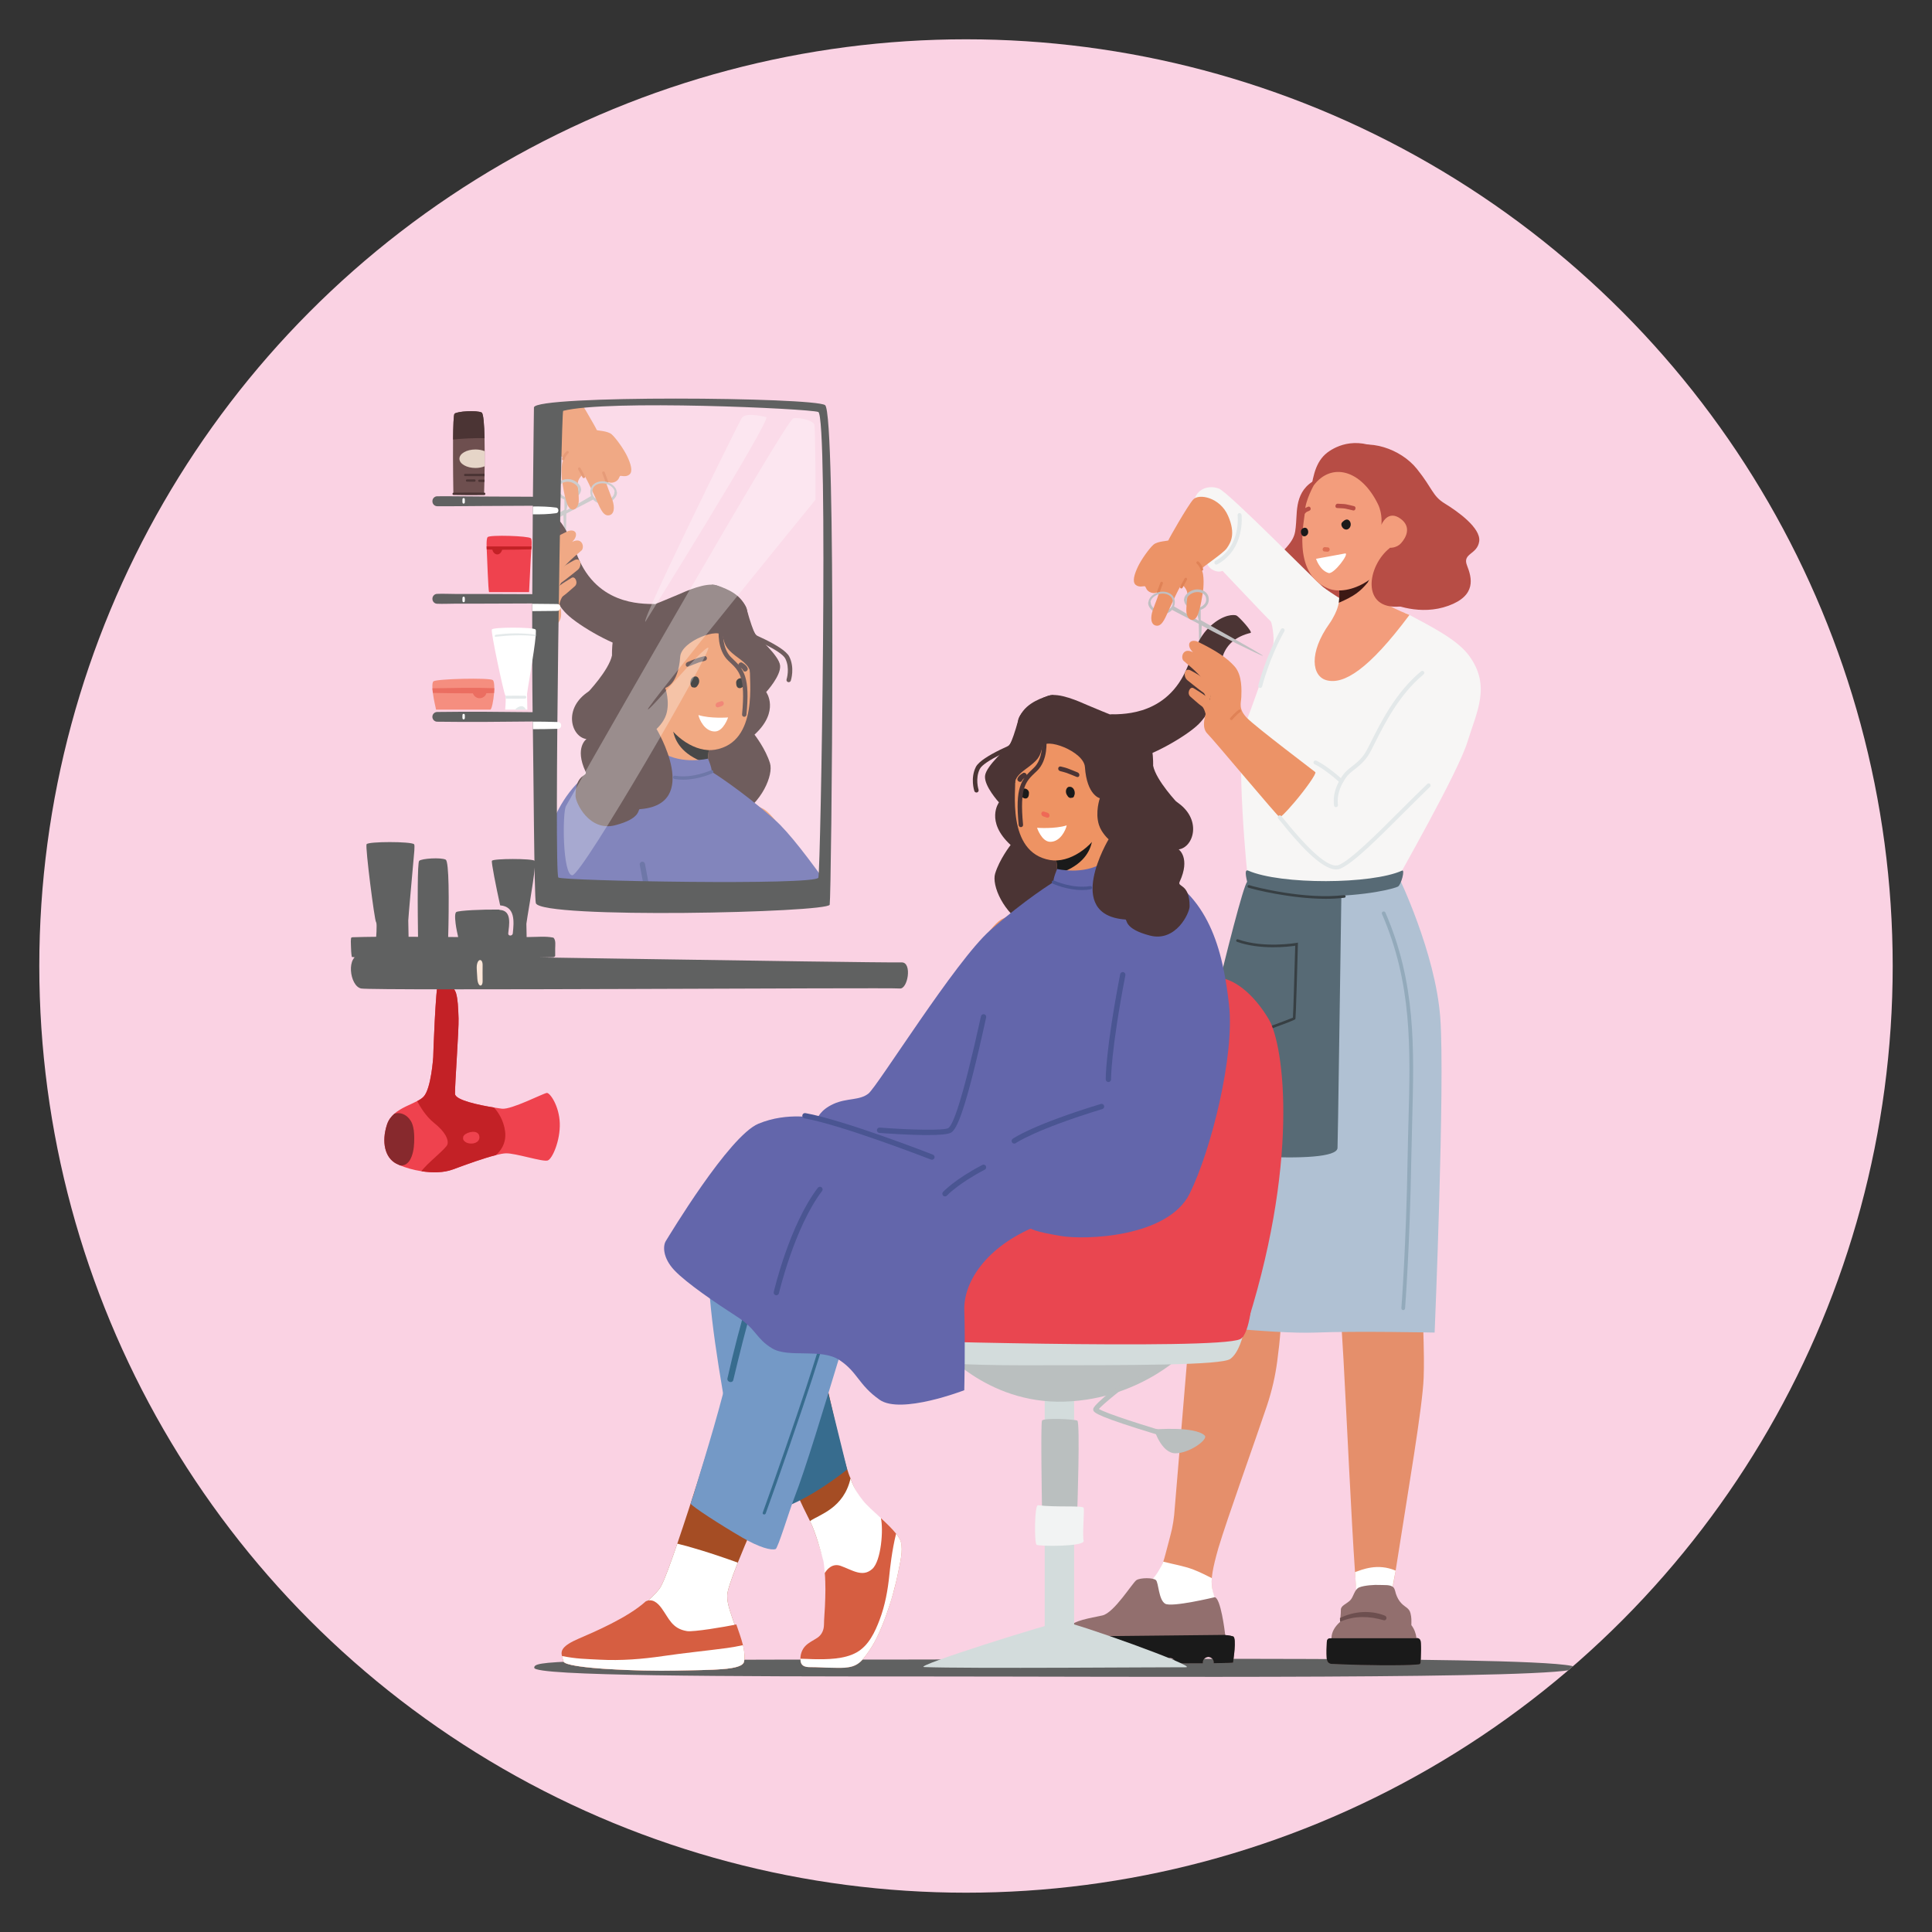 <svg xmlns="http://www.w3.org/2000/svg" xmlns:xlink="http://www.w3.org/1999/xlink" id="Layer_1" x="0px" y="0px" viewBox="0 0 1080 1080" style="enable-background:new 0 0 1080 1080;" xml:space="preserve"><rect x="0" y="0" width="1080" height="1080" fill="#333333" stroke="none"/><style type="text/css">	.st0{clip-path:url(#SVGID_00000138548465480543672780000018139454593378247081_);}	.st1{fill:#FAD2E3;}	.st2{fill:#606161;}	.st3{fill:#E58F6B;}	.st4{fill:#FFFFFF;}	.st5{fill:#B0C1D3;}	.st6{fill:#926F6E;}	.st7{fill:#6D4F4F;}	.st8{fill:#1A1A1A;}	.st9{fill:#B74D45;}	.st10{fill:#F7F6F5;}	.st11{fill:#C0BFC1;}	.st12{fill:#EC9367;}	.st13{fill:#E08256;}	.st14{fill:#4B3434;}	.st15{fill:#E3E8E9;}	.st16{fill:#F39D7C;}	.st17{fill:#3C1814;}	.st18{opacity:0.7;}	.st19{fill:#D45B43;}	.st20{fill:#576A75;}	.st21{fill:#373F43;}	.st22{fill:#93AABB;}	.st23{clip-path:url(#SVGID_00000170991034712596874400000011019183459152931769_);}	.st24{fill:#E94650;}	.st25{fill:#EE9363;}	.st26{fill:#EF4049;}	.st27{opacity:0.5;}	.st28{fill:#6366AB;}	.st29{fill:#4A5592;}	.st30{opacity:0.2;fill:#FFFFFF;}	.st31{opacity:0.3;fill:#FFFFFF;}	.st32{fill:#E4E9EA;}	.st33{fill:#F58E7F;}	.st34{fill:#EB6E61;}	.st35{fill:#EF424E;}	.st36{fill:#C32126;}	.st37{fill:#6E4F4F;}	.st38{fill:#E6D5C8;}	.st39{fill:#87292D;}	.st40{fill:#A54D24;}	.st41{fill:#D65E41;}	.st42{fill:#AEBFD1;}	.st43{fill:#7499C6;}	.st44{fill:#376C8E;}	.st45{fill:#D3DCDC;}	.st46{fill:#BABFBF;}	.st47{fill:#F2F3F3;}	.st48{fill:#FEE7D9;}</style><g>	<defs>		<circle id="SVGID_1_" cx="540" cy="540" r="518.03"></circle>	</defs>	<clipPath id="SVGID_00000013912132099516707280000012384285974146078094_">		<use xlink:href="#SVGID_1_" style="overflow:visible;"></use>	</clipPath>	<g style="clip-path:url(#SVGID_00000013912132099516707280000012384285974146078094_);">		<rect x="21.97" y="21.97" class="st1" width="1036.06" height="1036.06"></rect>		<g>			<g>				<g>					<path class="st2" d="M298.65,932.3c0.12,4.65,107.52,4.86,218.38,4.86s361.5,1.76,363.96-4.71      c2.74-7.2-271.99-4.74-382.85-4.74C307.68,927.7,298.55,928.43,298.65,932.3z"></path>				</g>			</g>			<g>				<g>					<path class="st3" d="M756.61,590.24c-7.47,39.19-40.08,120.25-40.08,132.41c0,15.75-0.93,26.23-2.57,38.46      c-1.07,8.07-2.86,16.09-5.83,24.99c-5.84,17.52-22.06,62.58-27.06,79.31c-1.63,5.73-2.68,10.06-3.25,13.46      c-0.33,2.03-0.48,3.72-0.48,5.19c0,7.47,2.8,12.13,3.73,15.86c0.93,3.73,1.87,11.2,0.93,14.93c-0.93,3.73-82.1,5.6-81.17,0      c0.93-5.6,8.4-6.53,16.79-9.33c8.4-2.8,27.06-21.46,30.8-28c1.1-1.92,2.18-5.25,3.16-9.01c0.62-2.36,3.06-11.44,3.58-13.89      c0.54-2.56,0.94-5.14,1.21-7.74l9.76-116.73l17.74-168.77C683.87,561.4,764.07,551.05,756.61,590.24z"></path>					<path class="st4" d="M677.33,884.07c0-0.59,0.03-1.22,0.08-1.89c-3.34-1.67-6.67-3.37-10.16-4.72      c-5.48-2.12-11.31-2.99-16.98-4.48c-0.61,1.86-2,4.09-2.63,5.19c-3.73,6.53-21.63,24.55-30.03,27.35      c-8.39,2.8-15.86,3.73-16.79,9.33c-0.93,5.6,80.24,3.73,81.17,0c0.93-3.73,1.01-10.3,0.07-14.03      C681.14,897.09,677.33,891.53,677.33,884.07z"></path>					<path class="st3" d="M795.97,759.19c0.03,3.82-0.01,7.55-0.14,11.05c-0.63,16.33-8.44,61.6-15.66,107.74      c-1.57,10.05-3.49,16.86-3.94,18.21c-1.87,5.6-13.99,9.33-16.79,1.87c-0.56-1.5-1.24-8.68-1.98-19.26      c-2.06-29.48-4.59-85.38-6.43-118.66c-0.77-13.92-1.41-23.87-1.85-26.29c-1.87-10.27-14.03-136.14-14.03-136.14      s59.75-89.48,65.35-33.51c5.6,55.98-6.58,125.85-6.58,135.18C793.92,707.36,795.77,736.54,795.97,759.19z"></path>					<path class="st4" d="M780.18,877.99c-2,9.98-3.42,19.68-3.88,21.03c-1.87,5.6-14.41,9.28-17.21,1.81      c-0.56-1.5-0.88-11.44-1.62-22.03C761.49,877.45,769.96,873.65,780.18,877.99z"></path>					<path class="st5" d="M654.93,739.28c0,0,56.9,6.57,80.22,5.64c23.33-0.93,66.82,0,66.82,0s5.86-139.89,3.14-176.13      c-2.72-36.32-23.27-78.64-23.27-78.64l-82.61-2.72C699.24,487.43,657.32,622.59,654.93,739.28z"></path>					<g>						<g>							<path class="st6" d="M689.3,929.39c0,0.15-4.2,0.27-10.85,0.35c0.01-0.08,0.03-0.17,0.03-0.26v-0.2        c0-0.78-0.35-1.6-0.89-2.15c-0.53-0.52-1.39-0.92-2.15-0.89c-1.64,0.07-3.03,1.32-3.03,3.02v0.2c0,0.11,0.02,0.22,0.04,0.33        c-4.56,0.04-9.78,0.06-15.32,0.06c0-0.77-0.34-1.6-0.89-2.15c-0.53-0.52-1.39-0.92-2.15-0.89c-0.82,0.04-1.58,0.37-2.13,0.9        c-0.56,0.54-0.9,1.28-0.9,2.13c-6.88-0.01-14.08-0.04-20.97-0.08c0.12-1.6-0.84-3.3-2.91-3.3c-2.04,0-3,1.66-2.91,3.25        c-4.51-0.05-8.81-0.1-12.72-0.17c-0.03-1.49-1-2.98-2.92-2.98c-1.87,0-2.84,1.4-2.92,2.85c-8.37-0.2-13.97-0.46-14.32-0.8        c-1.46-1.46-0.73-10.96,0.01-12.42c0.58-1.17,3.5-1.41,4.65-1.45c0.29-0.02,0.47-0.02,0.47-0.02s0-1.46,1.46-5.11        c1.46-3.66,11.69-5.11,18.26-6.57c6.58-1.46,16.82-18.26,19.01-19.72c2.19-1.46,9.5-1.46,10.95,0        c1.46,1.46,1.46,10.96,5.11,13.15c3.66,2.19,27.77-3.64,27.77-3.64c3.31,0.76,5.52,18.6,5.8,20.94        c0.02,0.17,0.03,0.25,0.03,0.25s2.19,0,4.38,0.73C691.51,915.51,689.31,928.66,689.3,929.39z"></path>						</g>						<g>							<path class="st6" d="M794.28,918.63c-0.04-0.65-0.1-1.33-0.41-1.92c-0.03-0.04-0.06-0.08-0.08-0.13        c-0.38-0.59-0.97-0.82-1.63-0.89c-0.1-0.01-0.2-0.02-0.32-0.02c-0.36-2.74-1.32-5.19-2.88-7.21        c0.03-2.68,0.14-4.03-0.47-6.58c-0.72-3.01-2.98-3.4-5.02-5.54c-1.55-1.61-2.43-3.33-3.15-5.43        c-0.37-1.1-0.53-2.65-1.37-3.54c-1.6-1.7-5.48-1.22-7.55-1.36c-2.95-0.19-8.79,0.21-11.61,1.36        c-2.76,1.15-3.06,5.36-5.11,7.31c-2.16,2.03-5.12,2.92-5.12,5.11c0,2.92-0.48,5.84-0.46,6.38c0.01,0.1,0.02,0.21,0.05,0.3        c0,0.05,0.03,0.1,0.04,0.14c-2.81,2.43-4.87,5.57-4.87,9.08v0.13c0-0.05-1.1,0-1.22,0.03c-0.45,0.1-0.92,0.41-1.14,0.85        c-0.21,0.4-0.23,0.86-0.26,1.31c-0.17,2.94-0.26,5.89-0.07,8.82c0.08,1.32,0.47,2.54,1.79,3.11        c0.65,0.27,1.49,0.21,2.19,0.24c1.41,0.07,2.81,0.13,4.22,0.2c3.58,0.14,7.18,0.24,10.78,0.34        c4.04,0.09,8.09,0.16,12.15,0.19c3.78,0.02,7.56,0.02,11.33-0.06c2.78-0.06,5.58-0.12,8.34-0.39        c0.63-0.06,1.25,0.07,1.55-0.63c0.14-0.32,0.17-0.68,0.17-1.03c0.04-0.77,0.07-1.56,0.1-2.33        C794.34,923.85,794.44,921.24,794.28,918.63z"></path>							<path class="st7" d="M773.44,905.7c-8.01-2.32-16.17-2.57-23.88,0.68c-0.15,0.07-0.28,0.09-0.41,0.1        c-0.03-0.09-0.04-0.19-0.05-0.3c-0.01-0.53-0.04-1.09-0.07-1.66c0.02-0.01,0.04-0.02,0.07-0.04c7.7-3.81,17-4.54,25.05-1.33        C775.68,903.77,775.11,906.19,773.44,905.7z"></path>						</g>						<path class="st8" d="M689.3,929.39c0,0.15-4.2,0.27-10.85,0.35c0.01-0.08,0.03-0.17,0.03-0.26v-0.2c0-0.78-0.35-1.6-0.89-2.15       c-0.53-0.52-1.39-0.92-2.15-0.89c-1.64,0.07-3.03,1.32-3.03,3.02v0.2c0,0.11,0.02,0.22,0.04,0.33       c-4.56,0.04-9.78,0.06-15.32,0.06c0-0.77-0.34-1.6-0.89-2.15c-0.53-0.52-1.39-0.92-2.15-0.89c-0.82,0.04-1.58,0.37-2.13,0.9       c-0.56,0.54-0.9,1.28-0.9,2.13c-6.88-0.01-14.08-0.04-20.97-0.08c0.12-1.6-0.84-3.3-2.91-3.3c-2.04,0-3,1.66-2.91,3.25       c-4.51-0.05-8.81-0.1-12.72-0.17c-0.03-1.49-1-2.98-2.92-2.98c-1.87,0-2.84,1.4-2.92,2.85c-8.37-0.2-13.97-0.46-14.32-0.8       c-1.46-1.46-0.73-10.96,0.01-12.42c0.58-1.17,3.5-1.41,4.65-1.45l0.1,0.1l88.62-0.93l0.12-0.13c0.02,0.17,0.03,0.25,0.03,0.25       s2.19,0,4.38,0.73C691.51,915.51,689.31,928.66,689.3,929.39z"></path>						<path class="st8" d="M794.25,926.47c-0.04,0.77-0.07,1.56-0.1,2.33c0,0.35-0.03,0.71-0.17,1.03c-0.3,0.69-0.91,0.57-1.55,0.63       c-2.76,0.27-5.56,0.34-8.34,0.39c-3.78,0.07-7.56,0.07-11.33,0.06c-4.06-0.03-8.11-0.09-12.15-0.19       c-3.6-0.09-7.2-0.2-10.78-0.34c-1.41-0.07-2.81-0.13-4.22-0.2c-0.7-0.04-1.54,0.03-2.19-0.24c-1.32-0.57-1.71-1.78-1.79-3.11       c-0.2-2.94-0.1-5.89,0.07-8.82c0.03-0.45,0.06-0.9,0.26-1.31c0.21-0.44,0.69-0.75,1.14-0.85c0.12-0.03,1.22-0.07,1.22-0.03       v-0.13l0.17,0.09h47.57l0.1-0.1c0.66,0.07,1.25,0.3,1.63,0.89c0.03,0.05,0.06,0.09,0.08,0.13c0.31,0.59,0.37,1.27,0.41,1.92       C794.44,921.24,794.34,923.85,794.25,926.47z"></path>					</g>				</g>				<g>					<path class="st9" d="M738.47,266.91c-14.46,5.25-13.33,17.76-13.94,25.3c-0.61,7.55-0.55,9.61-11.9,20.38      c-11.35,10.77-6.65,24.44,2.77,27.1s10.61-5.33,18.4,2.55c7.79,7.88,10.89,12.31,18.53,11.18      c7.65-1.13,17.64-19.45,22.09-17.42s19.54,8.35,35.3,2.61c15.75-5.74,13.08-15.6,10.35-22.52c-2.73-6.92,5.71-5.97,6.81-13.45      c1.09-7.49-12.26-16.91-19.23-21.17c-6.98-4.26-6.62-8.17-15.59-19.35c-8.97-11.18-27.18-17.51-39.66-11      C739.92,257.65,738.47,266.91,738.47,266.91z"></path>					<path class="st10" d="M785.77,342.61c14.56,7.79,28.84,14.87,35.49,23.98c12.32,16.88,4.27,31.15-1.01,48.31      c-5.28,17.16-39.37,76.56-39.92,78.07c-0.54,1.51-6.62,6.15-33.85,6.32c-38.28,0.24-46.62-6.07-48.47-6.88      c-1.07-0.47-7.26-74.4-2.5-86.16c5.05-12.47,9.56-26.69,11.14-30.14c1.59-3.44,4.84-13.07,5.22-16.66      c0.38-3.58-0.75-11.6-1.7-12.3c-0.94-0.71-26.78-28.05-26.78-28.05s-2.36,1.38-5.94-0.82c-3.58-2.19-5-9.96-5-9.96      s-6.51-24.27-4.48-29.84c2.03-5.58,8.06-7.28,13.34-5.39c5.28,1.89,54.66,52.24,58.38,55.13c3.72,2.89,17.24,11.74,21.39,12.25      C765.25,340.98,785.77,342.61,785.77,342.61z"></path>					<g>						<path class="st11" d="M649.51,343.35c-0.4,0-0.68-0.03-0.77-0.04c-2.76-0.34-6.82-2.77-6.92-6.26       c-0.01-0.41,0.31-0.75,0.72-0.76c0.4-0.01,0.75,0.31,0.76,0.72c0.08,2.58,3.33,4.55,5.63,4.84c0.12,0.01,2.92,0.34,4.89-1.59       c0.29-0.28,0.76-0.28,1.04,0.01c0.29,0.29,0.28,0.76-0.01,1.04C653.01,343.09,650.71,343.35,649.51,343.35z"></path>						<path class="st11" d="M668.96,341.21c-0.37,0-0.62-0.03-0.71-0.04c-2.52-0.31-6.23-2.53-6.33-5.73       c-0.01-0.41,0.31-0.75,0.72-0.76c0.38,0.01,0.75,0.31,0.76,0.72c0.07,2.29,2.98,4.06,5.03,4.31c0.11,0.01,2.61,0.3,4.37-1.42       c0.29-0.29,0.76-0.28,1.04,0.01c0.29,0.29,0.28,0.76-0.01,1.04C672.17,340.97,670.05,341.21,668.96,341.21z"></path>						<path class="st11" d="M671.21,349.31v-9.05c0-0.31-0.25-0.55-0.55-0.55s-1.96,0.31-1.96,0.61l1.41,6.69l-14.11-8.2       c-0.27-0.14-1.29,0.92-1.43,1.19c-0.14,0.27-0.04,0.61,0.24,0.75L671.21,349.31z"></path>						<path class="st12" d="M671.52,318.22c1.89,2.64,1.26,10.81,0.88,12.95c-0.38,2.14-1.76,12.45-4.15,14.58       c-2.39,2.14-4.78-0.5-5.03-3.52s0.63-8.4,0.5-10.55c-0.13-2.15-2.26-4.66-3.14-4.66c-0.88,0-5.03,9.43-6.91,13.33       c-1.89,3.9-3.65,9.68-7.04,9.43s-3.65-4.53-2.26-8.55c1.38-4.02,3.77-9.55,3.52-10.31s-1.45,1.26-4.31,0.38       c-2.86-0.88-2.98-3.14-3.49-3.52c-0.5-0.38-3.27,0.88-5.28-0.88c-2.01-1.76-0.63-6.03,1.26-10.06       c1.89-4.02,6.29-10.18,8.67-12.32c2.39-2.14,8.39-2.01,8.41-2.51c0.02-0.5,10.7-19.24,13.84-22.76       c3.14-3.52,14.96-1.26,19.49,9.05c4.53,10.31,1.38,15.21-0.75,18.23C683.59,309.55,671.1,317.63,671.52,318.22z"></path>						<path class="st13" d="M647.39,332.02c-0.09,0-0.17-0.01-0.26-0.05c-0.38-0.14-0.58-0.57-0.44-0.95l1.97-5.33       c0.14-0.38,0.57-0.58,0.95-0.44c0.38,0.14,0.58,0.57,0.44,0.95l-1.97,5.33C647.97,331.84,647.69,332.02,647.39,332.02z"></path>						<path class="st11" d="M654.32,341.33c-0.14,0-0.29-0.06-0.4-0.17c-0.21-0.22-0.21-0.57,0.01-0.78       c1.1-1.08,2.06-2.43,1.55-4.95c-0.21-1.06-0.87-1.96-1.89-2.61c-1.47-0.94-3.49-1.23-5.39-0.78c-2.16,0.51-5.17,2.4-5.1,4.97       c0.01,0.31-0.23,0.56-0.54,0.57c-0.34-0.01-0.56-0.23-0.57-0.54c-0.1-3.37,3.59-5.52,5.95-6.08c2.19-0.52,4.52-0.17,6.24,0.92       c1.28,0.82,2.1,1.97,2.38,3.32c0.62,3.06-0.66,4.79-1.86,5.96C654.6,341.28,654.46,341.33,654.32,341.33z"></path>						<path class="st13" d="M660.4,328.96c-0.12,0-0.24-0.03-0.35-0.09c-0.36-0.19-0.49-0.64-0.3-1l2.46-4.52       c0.19-0.36,0.64-0.49,1-0.3c0.36,0.19,0.49,0.64,0.3,1l-2.46,4.52C660.91,328.82,660.66,328.96,660.4,328.96z"></path>						<path class="st11" d="M673.32,339.55c-0.19,0-0.38-0.07-0.53-0.22c-0.29-0.29-0.28-0.76,0.01-1.04       c0.95-0.93,1.77-2.09,1.33-4.26c-0.23-1.13-1-1.82-1.61-2.21c-1.28-0.82-3.04-1.07-4.7-0.68c-1.83,0.43-4.5,2.09-4.43,4.26       c0.01,0.41-0.31,0.75-0.71,0.76c-0.01,0-0.02,0-0.02,0c-0.4,0-0.73-0.32-0.74-0.72c-0.1-3.19,3.36-5.21,5.56-5.74       c2.04-0.49,4.22-0.16,5.83,0.87c1.21,0.78,2,1.87,2.26,3.16c0.59,2.88-0.63,4.51-1.75,5.61       C673.69,339.48,673.5,339.55,673.32,339.55z"></path>						<polygon class="st11" points="670.11,347.16 670.65,376.12 671.84,348.4       "></polygon>						<path class="st13" d="M671.84,319.03c-0.33,0-0.63-0.22-0.71-0.55c-0.56-2.13-2.06-3.37-2.08-3.39       c-0.32-0.26-0.36-0.72-0.11-1.04c0.26-0.32,0.72-0.36,1.04-0.11c0.08,0.06,1.89,1.56,2.57,4.16c0.1,0.39-0.13,0.8-0.53,0.9       C671.96,319.02,671.9,319.03,671.84,319.03z"></path>						<path class="st14" d="M699.06,353.8c-7.87,1.91-13.2,6.16-15.46,12.79c-2.26,6.63-1.44,25.99-13.48,38.12       c-6.98,7.03-28.55,19.11-36.28,19.3c-7.73,0.19-16.56-24.02-13.17-24.58c3.39-0.57,29.89,2.36,42.2-24.51       c4.37-9.55,6.62-18.59,13.96-25.14c7.34-6.55,13-6.24,14.32-5.73C692.46,344.56,700.57,353.44,699.06,353.8z"></path>						<path class="st11" d="M670.65,349.03c8.98,5.12,33.78,17.38,35.29,17.57c1.51,0.19-35.29-20.24-35.29-20.24V349.03z"></path>					</g>					<g>						<path class="st12" d="M669.72,358.8c9.9,4.84,16.26,8.95,20.53,13.86c4.27,4.9,3.77,13.58,3.65,16.97       c-0.13,3.39-1.82,6.66,3.27,11.82c5.09,5.15,37.21,29.42,38.09,30.17c0.88,0.75-5.78,9.93-11.44,16.6       c-5.66,6.66-7.79,8.42-8.42,8.67c-0.63,0.25-37.5-43.96-40.23-46.52c-4.78-4.46-0.31-13.07,1.32-20.3       c0.42-1.84-0.27-4.22-1.32-6.31c-3.08-6.14-12.21-13.06-13.54-14.37c-1.79-1.76-0.44-7.76,5.28-4.75c0,0-2.42-2.17-2.17-4.43       C664.99,357.95,667.75,357.84,669.72,358.8z"></path>						<path class="st12" d="M667.2,384.7c4.85,2.98,8.91,5.34,10.04,8.11c1.13,2.77-2.37,11-2.5,10.25s-1.01-6.95-2.89-8.23       c-1.88-1.28-5.03-4.28-6.35-5.34C663.24,387.65,665.17,383.45,667.2,384.7z"></path>						<path class="st12" d="M665.68,374.83c5.69,3.03,10.09,6.05,11.37,9.18c1.28,3.13-2.69,12.46-2.83,11.6s0.56-6.98-1.57-8.43       c-2.13-1.45-7.4-5.74-8.9-6.94C661.2,378.17,661.97,372.85,665.68,374.83z"></path>						<path class="st13" d="M688.32,402.54c-0.17,0-0.33-0.06-0.47-0.17c-0.31-0.26-0.36-0.73-0.1-1.04       c0.1-0.12,2.43-2.92,4.75-4.56c0.33-0.24,0.79-0.16,1.03,0.18c0.24,0.33,0.16,0.79-0.18,1.03c-2.16,1.53-4.44,4.27-4.47,4.3       C688.74,402.44,688.53,402.54,688.32,402.54z"></path>					</g>					<path class="st15" d="M679.95,315.62c-0.39,0-0.77-0.21-0.97-0.57c-0.3-0.54-0.1-1.21,0.43-1.51      c14.48-8.01,12.44-25.31,12.42-25.48c-0.08-0.61,0.35-1.16,0.96-1.24c0.61-0.08,1.16,0.35,1.24,0.96      c0.02,0.19,2.27,18.95-13.54,27.7C680.31,315.58,680.13,315.62,679.95,315.62z"></path>					<path class="st15" d="M746.83,451.21c-0.55,0-1.03-0.41-1.1-0.98c-0.86-7.16,2.06-12.62,4.7-16.59      c1.46-2.19,3.38-3.69,5.41-5.28c2.42-1.89,4.91-3.85,7.16-7.28c0.97-1.48,2.2-3.95,3.76-7.06      c5.09-10.18,13.61-27.21,27.64-38.76c0.47-0.39,1.17-0.32,1.56,0.15c0.39,0.47,0.32,1.17-0.15,1.56      c-13.67,11.25-22.06,28.02-27.07,38.04c-1.59,3.18-2.85,5.7-3.89,7.29c-2.44,3.74-5.21,5.9-7.65,7.81      c-1.97,1.54-3.67,2.87-4.93,4.77c-2.43,3.64-5.12,8.65-4.35,15.09c0.07,0.61-0.36,1.16-0.97,1.23      C746.92,451.21,746.87,451.21,746.83,451.21z"></path>					<path class="st15" d="M746.93,486.03c-8.34,0-21.26-14.71-30.6-26.28c-0.81-1-1.51-1.87-1.72-2.08      c-0.43-0.44-0.43-1.14,0.01-1.57c0.44-0.43,1.14-0.43,1.57,0.01c0.27,0.27,0.79,0.92,1.86,2.24      c15.18,18.79,25.4,27.26,30.36,25.17c6.79-2.86,20.89-16.95,34.53-30.58c5.01-5.01,10.19-10.18,14.92-14.71      c0.44-0.42,1.14-0.41,1.57,0.03c0.42,0.44,0.41,1.14-0.03,1.57c-4.71,4.51-9.88,9.68-14.88,14.68      c-14.42,14.41-28.05,28.03-35.24,31.06C748.54,485.88,747.76,486.03,746.93,486.03z"></path>					<path class="st15" d="M749.85,437.81c-0.26,0-0.52-0.09-0.74-0.28c-9.24-8.19-14.14-10.27-14.19-10.29      c-0.56-0.23-0.83-0.88-0.6-1.44c0.23-0.57,0.87-0.84,1.44-0.61c0.21,0.08,5.24,2.18,14.82,10.68c0.46,0.41,0.5,1.11,0.09,1.56      C750.46,437.68,750.15,437.81,749.85,437.81z"></path>					<path class="st15" d="M704.46,384.58c-0.09,0-0.18-0.01-0.27-0.03c-0.59-0.15-0.95-0.75-0.81-1.34      c0.04-0.16,4.16-16.41,12.68-31.46c0.3-0.53,0.98-0.72,1.51-0.42c0.53,0.3,0.72,0.98,0.42,1.51      c-8.37,14.77-12.42,30.74-12.46,30.9C705.41,384.24,704.96,384.58,704.46,384.58z"></path>					<path class="st16" d="M741.68,380.3c9.54,2.43,23.38-5.91,46.22-36.55c-6.44-2.58-11.5-5.01-12.85-6.23      c-8.71-7.89-0.67-39.66-0.67-39.66l-27.82,13.64c0,0,0.13,1.71,0.34,4.19c0.35,3.97,0.93,9.89,1.6,13.91      c0.01,0.1,0.03,0.2,0.05,0.3c1.08,6.21-1.5,11.8-2.37,13.53c-0.84,1.67-1.78,3.41-3,5.13      C731.49,364.99,733.29,378.16,741.68,380.3z"></path>					<g>						<g>							<g>								<g>									<path class="st9" d="M737.11,289.35c0,0-6.02-4.51-4.47-14.52c1.56-10.1,3.31-17.94,10.56-22.71          c5.7-3.75,18.72-9.44,36.74,4.04c17.97,13.45,18.22,33.44,0.83,60.73C774.89,326.14,737.11,289.35,737.11,289.35z"></path>								</g>							</g>							<g>								<g>									<path class="st17" d="M767.85,312.76c0,0,1.63,4.3-3.31,12.88c-4.18,5.03-7.52,7.6-16.12,11.3          c1.11-10.14-1.19-10.05-1.97-13.96L767.85,312.76z"></path>								</g>							</g>							<g>								<g>									<g>										<path class="st16" d="M729.51,285.71c-0.1,4.53-7.87,34.45,12.79,43.18c12.02,5.08,33.16-6.9,34.75-22.67           c0,0,3.65,0.16,6.08-2.5c3.13-3.43,5.79-9.18,0.02-13.58c-7.51-5.72-10.97,3.31-10.97,3.31s0.84-6.05-1.88-11.61           c-9.39-19.23-25.93-23.58-35.87-10.58C734.43,271.26,729.64,279.75,729.51,285.71z"></path>									</g>								</g>								<g class="st18">									<g>										<path class="st19" d="M739.37,306.98c0.08-0.65,0.65-1.18,1.24-1.13c0.58,0.05,1.16,0.1,1.74,0.15           c0.59,0.05,1.02,0.64,0.94,1.29c-0.08,0.65-0.65,1.18-1.24,1.13c-0.58-0.05-1.16-0.1-1.74-0.15           C739.72,308.23,739.29,307.64,739.37,306.98z"></path>									</g>								</g>								<g>									<g>										<path class="st9" d="M747.82,281.58c1.52,0.16,3.06,0.05,4.57,0.31c1.53,0.26,3.01,0.73,4.52,1.05           c1.37,0.29,0.92,2.7-0.46,2.41c-1.51-0.32-2.99-0.8-4.52-1.05c-1.51-0.25-3.05-0.15-4.57-0.31           C745.97,283.84,746.42,281.43,747.82,281.58z"></path>									</g>								</g>								<g>									<g>										<path class="st9" d="M727.9,285.54c0.91-1.21,2.01-1.74,3.29-2.27c1.35-0.56,2.15,1.63,0.79,2.2           c-0.85,0.36-1.74,0.62-2.35,1.43C728.7,288.13,726.96,286.78,727.9,285.54z"></path>									</g>								</g>								<g>									<g>										<path class="st4" d="M735.68,312.36c0,0,13.11-2.34,16.15-2.96c3.04-0.62-6.2,11.82-9.15,10.92           C737.66,318.79,735.68,312.36,735.68,312.36z"></path>									</g>								</g>							</g>							<g>								<path class="st8" d="M755.02,292.55c-0.08-0.46-0.27-0.91-0.56-1.28c-1.18-1.53-2.73-0.71-3.85,0.35         c-0.35,0.33-0.66,0.73-0.76,1.2c-0.09,0.43,0.01,0.87,0.18,1.27c0.26,0.64,0.71,1.22,1.3,1.58c0.6,0.36,1.35,0.47,2,0.22         c0.31-0.12,0.58-0.31,0.82-0.53C754.9,294.66,755.2,293.56,755.02,292.55z"></path>							</g>							<g>								<path class="st8" d="M731.18,296.52c-0.19-0.68-0.62-1.29-1.29-1.45c-1.19-0.3-2.49,0.62-2.65,1.8         c-0.17,1.19,0.46,2.94,1.88,2.94c0.26,0,0.52-0.08,0.76-0.19c0.57-0.27,1.04-0.76,1.27-1.35         C731.33,297.78,731.35,297.12,731.18,296.52z"></path>							</g>						</g>					</g>					<path class="st9" d="M777.05,306.22c-12.84,9.97-16.52,34.89,5.64,32.83c12.27-1.14,15.16-17.22,14.74-17.59      C797.01,321.09,777.05,306.22,777.05,306.22z"></path>				</g>				<path class="st20" d="M783.77,486.67c-16.96,7.71-67.78,8-86.04,0c-2.83-1.24-0.29,6.77-0.4,7.15     c-0.11,0.38,13.79,7.45,40.57,7.26s41.74-4.48,43.56-5.47C783.29,494.62,785.53,485.87,783.77,486.67z"></path>				<path class="st20" d="M749.85,499.3c-1.01,63.95-1.83,131.84-2.17,142.4c-0.34,10.56-85.74,2.51-86.79,0     c-1.05-2.51,32-143.93,36.28-148.79C701.45,488.05,749.85,499.3,749.85,499.3z"></path>				<path class="st21" d="M741.04,502.44c-19.41,0-40.52-5.32-43.17-6.23c-0.39-0.13-0.59-0.55-0.46-0.94     c0.13-0.39,0.55-0.59,0.94-0.46c3.11,1.07,31.85,8.26,53.03,5.55c0.4-0.05,0.77,0.23,0.83,0.64c0.05,0.4-0.23,0.77-0.64,0.83     C748.21,502.25,744.66,502.44,741.04,502.44z"></path>				<path class="st21" d="M696.39,580.08c-0.35,0-0.63,0-14.42-12c-0.31-0.27-0.34-0.73-0.07-1.04c0.27-0.31,0.74-0.34,1.04-0.07     c4.65,4.05,12.1,10.47,13.56,11.57c2.79-0.9,23.52-8.43,26.25-9.66c0.22-2.98,0.87-24.94,1.28-40.2     c-3.86,0.56-19.54,2.42-32.52-2.2c-0.38-0.14-0.58-0.56-0.45-0.94c0.14-0.38,0.56-0.59,0.94-0.45c14.47,5.15,32.47,2.03,32.66,2     l0.89-0.16l-0.02,0.91c-1.1,41.28-1.33,41.67-1.45,41.88C723.56,570.64,696.61,580.08,696.39,580.08z"></path>				<path class="st22" d="M784.41,732.35c-0.03,0-0.05,0-0.08,0c-0.57-0.04-0.99-0.54-0.95-1.11c0.03-0.34,2.66-34.34,3.49-84.24     c0.11-6.83,0.29-13.52,0.47-19.98c1.11-41.41,2.07-77.17-14.8-116.08c-0.23-0.52,0.01-1.13,0.54-1.36     c0.52-0.22,1.13,0.01,1.36,0.54c17.05,39.34,16.09,75.31,14.97,116.96c-0.17,6.46-0.35,13.14-0.47,19.96     c-0.84,49.97-3.47,84.03-3.5,84.37C785.4,731.94,784.94,732.35,784.41,732.35z"></path>			</g>			<g>				<defs>					<path id="SVGID_00000079462245691226337480000011191168090958992770_" d="M308.46,229.01c1.27-0.64,40.14-4.74,80.55-4.28      s69.69,1.1,70.96,4.28c1.27,3.18,3.88,177.72,3.88,177.72s-4.36,86.66-5.64,88.57c-1.27,1.91-144.17,6.73-146.9-2.25      C308.57,484.07,308.46,229.01,308.46,229.01z"></path>				</defs>				<clipPath id="SVGID_00000021106471778104691200000008674332308347707569_">					<use xlink:href="#SVGID_00000079462245691226337480000011191168090958992770_" style="overflow:visible;"></use>				</clipPath>				<g style="clip-path:url(#SVGID_00000021106471778104691200000008674332308347707569_);">					<g>						<g>							<path class="st3" d="M187.97,497.26h31.97c-13.28-12.76-26.82-19.99-31.97-3.84V497.26z"></path>							<path class="st5" d="M187.97,497.26h118.34c-9.87-42.61-18.84-71.51-18.84-71.51l-82.61,2.72c0,0-9.93,20.48-16.9,45.17        V497.26z"></path>						</g>						<g>							<path class="st9" d="M274.09,250.91c-11.35-10.77-11.29-12.83-11.9-20.38c-0.61-7.55,0.53-20.05-13.94-25.3        c0,0-1.45-9.26-13.93-15.78c-12.48-6.52-30.69-0.18-39.66,11c-3.13,3.9-5.12,6.91-6.68,9.36v69.39        c11.34,0.71,20.92-3.32,24.31-4.86c4.45-2.03,14.44,16.29,22.09,17.42c7.65,1.13,10.74-3.3,18.53-11.18        c7.79-7.88,8.98,0.1,18.4-2.55C280.74,275.36,285.44,261.68,274.09,250.91z"></path>							<path class="st10" d="M318.73,216.8c-2.03-5.58-8.06-7.28-13.34-5.39c-5.28,1.89-54.66,52.24-58.38,55.13        c-3.72,2.89-17.24,11.74-21.39,12.25c-4.15,0.51-24.67,2.14-24.67,2.14c-4.42,2.37-8.82,4.67-12.98,6.98V397.7        c9.34,17.36,18.14,32.84,18.41,33.6c0.54,1.51,6.62,6.15,33.85,6.32c38.28,0.24,46.62-6.07,48.47-6.88        c1.07-0.47,7.26-74.4,2.5-86.16c-5.05-12.47-9.56-26.69-11.14-30.14c-1.59-3.44-4.84-13.08-5.22-16.66        c-0.38-3.58,0.75-11.6,1.7-12.3c0.94-0.71,26.78-28.05,26.78-28.05s2.36,1.38,5.94-0.82c3.58-2.19,5-9.96,5-9.96        S320.76,222.38,318.73,216.8z"></path>							<g>								<path class="st11" d="M337.22,281.67c-1.2,0-3.51-0.26-5.33-2.04c-0.29-0.29-0.3-0.75-0.01-1.04         c0.29-0.29,0.75-0.3,1.04-0.01c1.97,1.93,4.77,1.61,4.89,1.59c2.3-0.28,5.55-2.26,5.63-4.84c0.01-0.41,0.29-0.7,0.76-0.72         c0.41,0.01,0.73,0.35,0.72,0.76c-0.11,3.49-4.16,5.92-6.92,6.26C337.9,281.64,337.62,281.67,337.22,281.67z"></path>								<path class="st11" d="M317.77,279.53c-1.1,0-3.21-0.24-4.88-1.87c-0.29-0.29-0.3-0.75-0.01-1.04         c0.29-0.29,0.75-0.3,1.04-0.01c1.76,1.72,4.26,1.44,4.37,1.42c2.05-0.25,4.96-2.02,5.03-4.31c0.01-0.41,0.32-0.7,0.76-0.72         c0.41,0.01,0.73,0.35,0.72,0.76c-0.1,3.24-3.74,5.41-6.33,5.73C318.38,279.5,318.13,279.53,317.77,279.53z"></path>								<path class="st11" d="M315.51,287.63v-9.05c0-0.31,0.25-0.55,0.55-0.55c0.31,0,1.96,0.31,1.96,0.61l-1.41,6.69l14.11-8.2         c0.27-0.14,1.29,0.92,1.43,1.19c0.14,0.27,0.04,0.61-0.24,0.75L315.51,287.63z"></path>								<path class="st12" d="M315.2,256.54c-1.89,2.64-1.26,10.81-0.88,12.95c0.38,2.14,1.76,12.45,4.15,14.58         c2.39,2.14,4.78-0.5,5.03-3.52c0.25-3.02-0.63-8.4-0.5-10.55c0.13-2.15,2.26-4.66,3.14-4.66c0.88,0,5.03,9.43,6.91,13.33         c1.89,3.9,3.65,9.68,7.04,9.43s3.65-4.53,2.26-8.55c-1.38-4.02-3.77-9.55-3.52-10.31c0.25-0.75,1.45,1.26,4.31,0.38         c2.86-0.88,2.98-3.14,3.49-3.52c0.5-0.38,3.27,0.88,5.28-0.88c2.01-1.76,0.63-6.03-1.26-10.06         c-1.89-4.02-6.29-10.18-8.67-12.32c-2.39-2.14-8.39-2.01-8.41-2.51c-0.02-0.5-10.7-19.24-13.84-22.76         c-3.14-3.52-14.96-1.26-19.49,9.05c-4.53,10.31-1.38,15.21,0.75,18.23C303.13,247.87,315.62,255.95,315.2,256.54z"></path>								<path class="st13" d="M339.33,270.34c-0.3,0-0.58-0.18-0.69-0.48l-1.97-5.33c-0.14-0.38,0.05-0.81,0.44-0.95         c0.38-0.15,0.81,0.05,0.95,0.44l1.97,5.33c0.14,0.38-0.05,0.81-0.44,0.95C339.51,270.33,339.42,270.34,339.33,270.34z"></path>								<path class="st11" d="M332.4,279.65c-0.14,0-0.28-0.05-0.39-0.16c-1.19-1.16-2.48-2.9-1.86-5.96         c0.27-1.36,1.1-2.51,2.38-3.32c1.72-1.1,4.05-1.44,6.25-0.92c2.35,0.56,6.05,2.7,5.95,6.08c-0.01,0.31-0.27,0.56-0.57,0.54         c-0.31-0.01-0.55-0.27-0.54-0.57c0.08-2.57-2.93-4.45-5.1-4.97c-1.9-0.45-3.92-0.16-5.39,0.78         c-1.02,0.65-1.67,1.55-1.89,2.61c-0.51,2.52,0.44,3.87,1.55,4.95c0.22,0.21,0.22,0.56,0.01,0.78         C332.69,279.6,332.55,279.65,332.4,279.65z"></path>								<path class="st13" d="M326.32,267.28c-0.26,0-0.52-0.14-0.65-0.39l-2.46-4.52c-0.19-0.36-0.06-0.81,0.3-1         c0.36-0.19,0.81-0.06,1,0.3l2.46,4.52c0.19,0.36,0.06,0.81-0.3,1C326.56,267.25,326.44,267.28,326.32,267.28z"></path>								<path class="st11" d="M313.4,277.87c-0.19,0-0.37-0.07-0.52-0.21c-1.12-1.1-2.33-2.73-1.75-5.61         c0.26-1.29,1.04-2.39,2.26-3.16c1.61-1.03,3.79-1.36,5.83-0.87c2.2,0.52,5.66,2.55,5.56,5.74         c-0.01,0.41-0.29,0.75-0.76,0.72c-0.41-0.01-0.73-0.35-0.72-0.76c0.07-2.17-2.61-3.82-4.43-4.26         c-1.66-0.4-3.42-0.15-4.7,0.67c-0.61,0.39-1.38,1.09-1.61,2.21c-0.44,2.17,0.38,3.33,1.33,4.26         c0.29,0.29,0.3,0.75,0.01,1.04C313.79,277.8,313.6,277.87,313.4,277.87z"></path>								<polygon class="st11" points="316.61,285.47 316.07,314.44 314.88,286.72         "></polygon>								<path class="st13" d="M314.88,257.34c-0.06,0-0.13-0.01-0.19-0.02c-0.39-0.1-0.63-0.51-0.53-0.9         c0.68-2.59,2.5-4.09,2.57-4.16c0.32-0.26,0.78-0.21,1.04,0.1c0.26,0.31,0.21,0.78-0.1,1.04c-0.01,0.01-1.52,1.28-2.08,3.39         C315.51,257.13,315.21,257.34,314.88,257.34z"></path>								<path class="st14" d="M287.66,292.12c7.87,1.91,13.2,6.16,15.46,12.79c2.26,6.63,1.44,25.99,13.48,38.12         c6.98,7.03,28.55,19.11,36.28,19.3s16.56-24.02,13.17-24.58c-3.39-0.57-29.89,2.36-42.2-24.51         c-4.37-9.55-6.62-18.59-13.96-25.14c-7.34-6.55-13-6.24-14.32-5.73C294.26,282.88,286.15,291.76,287.66,292.12z"></path>								<path class="st11" d="M316.07,287.34c-8.98,5.12-33.78,17.38-35.29,17.57c-1.51,0.19,35.29-20.24,35.29-20.24V287.34z"></path>							</g>							<g>								<path class="st12" d="M317,297.12c-9.9,4.84-16.26,8.95-20.53,13.86c-4.27,4.9-3.77,13.58-3.65,16.97         c0.13,3.39,1.82,6.66-3.27,11.82c-5.09,5.15-37.21,29.42-38.09,30.17c-0.88,0.75,5.78,9.93,11.44,16.6         c5.66,6.66,7.79,8.42,8.42,8.67c0.63,0.25,37.5-43.96,40.23-46.52c4.78-4.46,0.31-13.07-1.32-20.3         c-0.42-1.84,0.27-4.22,1.32-6.31c3.08-6.14,12.21-13.06,13.54-14.37c1.79-1.76,0.44-7.76-5.28-4.75c0,0,2.42-2.17,2.17-4.43         C321.73,296.27,318.97,296.16,317,297.12z"></path>								<path class="st12" d="M319.52,323.02c-4.85,2.98-8.91,5.34-10.04,8.11c-1.13,2.77,2.37,11,2.5,10.25         c0.13-0.75,1.01-6.95,2.89-8.23c1.88-1.28,5.03-4.28,6.35-5.34C323.48,325.97,321.55,321.77,319.52,323.02z"></path>								<path class="st12" d="M321.04,313.15c-5.69,3.03-10.09,6.05-11.37,9.18c-1.28,3.13,2.69,12.46,2.83,11.6         s-0.56-6.98,1.57-8.43c2.13-1.45,7.4-5.74,8.9-6.94C325.52,316.49,324.75,311.17,321.04,313.15z"></path>								<path class="st13" d="M298.4,340.85c-0.21,0-0.42-0.09-0.57-0.27c-0.02-0.03-2.31-2.78-4.47-4.3         c-0.33-0.24-0.41-0.7-0.18-1.03c0.24-0.33,0.7-0.41,1.03-0.18c2.32,1.64,4.65,4.44,4.75,4.56c0.26,0.31,0.22,0.78-0.1,1.04         C298.73,340.8,298.57,340.85,298.4,340.85z"></path>							</g>							<path class="st15" d="M306.77,253.94c-0.18,0-0.36-0.05-0.54-0.14c-15.81-8.75-13.57-27.51-13.54-27.7        c0.08-0.61,0.63-1.04,1.24-0.96c0.61,0.08,1.03,0.63,0.96,1.24c-0.02,0.17-2.06,17.47,12.42,25.48        c0.53,0.3,0.73,0.97,0.43,1.51C307.54,253.74,307.16,253.94,306.77,253.94z"></path>							<path class="st15" d="M239.89,389.53c-0.04,0-0.09,0-0.13-0.01c-0.61-0.07-1.04-0.63-0.97-1.23        c0.77-6.44-1.92-11.45-4.35-15.09c-1.26-1.89-2.96-3.22-4.93-4.77c-2.44-1.91-5.2-4.07-7.65-7.81        c-1.04-1.59-2.3-4.1-3.89-7.29c-5.01-10.02-13.4-26.79-27.07-38.04c-0.47-0.39-0.54-1.09-0.15-1.56        c0.39-0.47,1.09-0.54,1.56-0.15c14.03,11.55,22.55,28.58,27.64,38.76c1.56,3.12,2.79,5.58,3.76,7.07        c2.24,3.43,4.74,5.39,7.16,7.28c2.03,1.59,3.95,3.09,5.41,5.28c2.64,3.96,5.56,9.43,4.7,16.59        C240.92,389.12,240.44,389.53,239.89,389.53z"></path>							<path class="st15" d="M272.1,394.43c-0.44-0.43-1.14-0.43-1.57,0.01c-0.27,0.27-0.79,0.92-1.86,2.24        c-15.18,18.79-25.4,27.27-30.36,25.17c-6.79-2.86-20.89-16.95-34.53-30.58c-5.01-5.01-10.19-10.18-14.92-14.71        c-0.25-0.24-0.57-0.32-0.89-0.29v2.51c4.54,4.36,9.46,9.28,14.24,14.05c14.42,14.41,28.05,28.03,35.24,31.06        c0.73,0.31,1.51,0.45,2.34,0.45c8.34,0,21.26-14.71,30.6-26.27c0.89-1.1,1.48-1.84,1.72-2.08        C272.54,395.56,272.53,394.85,272.1,394.43z"></path>							<path class="st15" d="M236.87,376.13c-0.31,0-0.61-0.13-0.83-0.37c-0.41-0.46-0.36-1.16,0.09-1.56        c9.59-8.5,14.61-10.6,14.82-10.68c0.57-0.23,1.21,0.04,1.44,0.61c0.23,0.56-0.04,1.21-0.6,1.44        c-0.05,0.02-4.95,2.09-14.19,10.29C237.4,376.04,237.13,376.13,236.87,376.13z"></path>							<path class="st15" d="M282.26,322.9c-0.5,0-0.95-0.34-1.07-0.84c-0.04-0.16-4.09-16.13-12.46-30.9        c-0.3-0.53-0.12-1.21,0.42-1.51c0.53-0.3,1.21-0.11,1.51,0.42c8.52,15.05,12.64,31.3,12.68,31.46        c0.15,0.59-0.21,1.2-0.81,1.35C282.44,322.89,282.34,322.9,282.26,322.9z"></path>							<path class="st16" d="M245.04,318.62c-9.54,2.43-23.38-5.91-46.22-36.55c6.44-2.58,11.5-5.01,12.85-6.23        c8.71-7.89,0.67-39.66,0.67-39.66l27.82,13.64c0,0-0.13,1.71-0.34,4.19c-0.35,3.97-0.93,9.89-1.6,13.91        c-0.01,0.1-0.03,0.2-0.05,0.3c-1.08,6.21,1.5,11.8,2.37,13.53c0.84,1.67,1.78,3.41,3,5.13        C255.23,303.31,253.42,316.48,245.04,318.62z"></path>							<g>								<g>									<g>										<g>											<path class="st9" d="M249.61,227.67c0,0,6.02-4.51,4.47-14.52c-1.56-10.1-3.31-17.94-10.56-22.71            c-5.7-3.75-18.72-9.44-36.74,4.04c-17.97,13.45-18.22,33.44-0.83,60.73C211.83,264.46,249.61,227.67,249.61,227.67z"></path>										</g>									</g>									<g>										<g>											<path class="st17" d="M218.87,251.08c0,0-1.63,4.3,3.31,12.88c4.18,5.03,7.52,7.6,16.12,11.3            c-1.11-10.14,1.19-10.05,1.97-13.96L218.87,251.08z"></path>										</g>									</g>									<g>										<g>											<g>												<path class="st16" d="M257.2,224.03c0.1,4.53,7.87,34.45-12.79,43.18c-12.02,5.08-33.16-6.9-34.75-22.67             c0,0-3.65,0.16-6.08-2.5c-3.13-3.43-5.79-9.18-0.02-13.58c7.51-5.72,10.97,3.31,10.97,3.31s-0.84-6.05,1.88-11.61             c9.39-19.23,25.93-23.58,35.87-10.58C252.29,209.58,257.08,218.07,257.2,224.03z"></path>											</g>										</g>										<g class="st18">											<g>												<path class="st19" d="M247.35,245.3c-0.08-0.65-0.65-1.18-1.24-1.13c-0.58,0.05-1.16,0.1-1.74,0.15             c-0.59,0.05-1.02,0.64-0.94,1.29c0.08,0.65,0.65,1.18,1.24,1.13c0.58-0.05,1.16-0.1,1.74-0.15             C247,246.55,247.43,245.96,247.35,245.3z"></path>											</g>										</g>										<g>											<g>												<path class="st9" d="M238.89,219.9c-1.52,0.16-3.06,0.05-4.57,0.31c-1.53,0.26-3.01,0.73-4.52,1.05             c-1.37,0.29-0.92,2.7,0.46,2.41c1.51-0.32,2.99-0.8,4.52-1.05c1.51-0.25,3.05-0.15,4.57-0.31             C240.75,222.16,240.29,219.75,238.89,219.9z"></path>											</g>										</g>										<g>											<g>												<path class="st9" d="M258.82,223.85c-0.91-1.21-2.01-1.74-3.29-2.27c-1.35-0.56-2.15,1.63-0.79,2.2             c0.85,0.36,1.74,0.62,2.35,1.43C258.02,226.45,259.76,225.1,258.82,223.85z"></path>											</g>										</g>										<g>											<g>												<path class="st4" d="M251.04,250.68c0,0-13.11-2.34-16.15-2.96c-3.04-0.62,6.2,11.82,9.15,10.92             C249.06,257.1,251.04,250.68,251.04,250.68z"></path>											</g>										</g>									</g>									<g>										<path class="st8" d="M231.7,230.87c0.08-0.46,0.27-0.91,0.56-1.28c1.18-1.53,2.73-0.71,3.85,0.35           c0.35,0.33,0.66,0.73,0.76,1.2c0.09,0.43-0.01,0.87-0.18,1.27c-0.26,0.64-0.71,1.22-1.3,1.58c-0.6,0.36-1.35,0.47-2,0.22           c-0.31-0.12-0.58-0.31-0.82-0.53C231.82,232.98,231.52,231.88,231.7,230.87z"></path>									</g>									<g>										<path class="st8" d="M255.54,234.84c0.19-0.68,0.62-1.29,1.29-1.45c1.19-0.3,2.49,0.62,2.65,1.8           c0.17,1.19-0.46,2.94-1.88,2.94c-0.26,0-0.52-0.08-0.76-0.19c-0.57-0.27-1.04-0.76-1.27-1.35           C255.38,236.1,255.37,235.44,255.54,234.84z"></path>									</g>								</g>							</g>							<path class="st9" d="M209.67,244.54c12.84,9.97,16.52,34.89-5.64,32.83c-12.27-1.14-15.16-17.22-14.74-17.59        C189.71,259.41,209.67,244.54,209.67,244.54z"></path>						</g>						<path class="st20" d="M202.95,424.99c16.96,7.71,67.78,8,86.04,0c2.83-1.24,0.29,6.77,0.4,7.15       c0.11,0.38-13.79,7.45-40.57,7.26s-41.74-4.48-43.56-5.47C203.43,432.94,201.19,424.19,202.95,424.99z"></path>						<path class="st20" d="M307.47,497.26c-7.98-33.01-15.96-63.81-17.92-66.03c-4.29-4.86-52.68,6.39-52.68,6.39       c0.32,20.13,0.62,40.64,0.89,59.64H307.47z"></path>						<path class="st21" d="M245.67,440.75c-3.61,0-7.16-0.18-10.52-0.62c-0.4-0.05-0.69-0.42-0.64-0.82       c0.05-0.41,0.41-0.68,0.83-0.64c21.17,2.71,49.92-4.48,53.03-5.55c0.38-0.13,0.81,0.07,0.94,0.46       c0.13,0.39-0.07,0.81-0.46,0.94C286.19,435.44,265.08,440.75,245.67,440.75z"></path>						<path class="st21" d="M262.09,497.26h1.48c-0.28-8.51-0.63-20.7-0.89-30.26c3.87,0.56,19.54,2.42,32.52-2.2       c0.38-0.14,0.58-0.56,0.45-0.95c-0.14-0.38-0.56-0.58-0.94-0.45c-14.47,5.15-32.48,2.04-32.66,2l-0.89-0.16l0.02,0.91       C261.59,481.45,261.88,491.12,262.09,497.26z"></path>						<path class="st22" d="M201.08,497.26c2.11-15.88,6.02-31.67,13.11-48.02c0.23-0.52-0.01-1.13-0.54-1.36       c-0.52-0.23-1.13,0.01-1.36,0.54c-7.22,16.65-11.19,32.71-13.31,48.84H201.08z"></path>					</g>					<g>						<path class="st24" d="M313.48,497.26c-2.13-7.59-4.36-12.46-6.75-12.46c-6.62,0-14.37,4.5-21.42,12.46H313.48z"></path>						<g>							<path class="st14" d="M413.43,368.3c-7.07-5.16-8.04-6.73-9.37-12.4c-1.33-5.67,1.13-5.89-1.33-5.67        c-0.68,0.06-2.42,0.15-4.64,0.4c-1.17-7.94-1.02-15.9-0.25-23.84c1.04,0.05,2.01,0.19,2.85,0.47        c5.96,1.95,16.47,8.47,16.97,14.21c0.51,5.74,3.48,11.27,4.45,12.84c0.97,1.57,13.47,12.04,13.98,17.79        c0.51,5.74-7.79,14.75-7.79,14.75s7.81,10.63-6.52,23.82c0,0,6.23,7.95,8.67,16.04c1.92,6.36-4.31,22.06-18.5,29.93        c-14.19,7.87-23.14-12.96-23.14-12.96l3.82-20.59l26.44-47.01C419.08,376.07,420.5,373.47,413.43,368.3z"></path>						</g>						<g>							<path class="st25" d="M430.99,497.26c7.72-11.86,12.55-23.51,12.55-23.51s-10.99-19.27-17.5-21.93        c-6.52-2.66-25.09-15.86-28.29-19.24c-0.96-1.02-1.52-3.13-1.83-5.59c-0.03-0.22-0.05-0.44-0.08-0.66        c-0.53-5.05,1.54-12.18,1.99-13.66c0.05-0.18,0.08-0.28,0.08-0.28l-5.55-6.81l-21.08-27.34l-42.11,59.79        c0,0,18.73,34.47,38.59,59.24H430.99z"></path>						</g>						<g>							<path class="st8" d="M395.92,426.98c-0.03-0.22-0.05-0.44-0.08-0.66c-0.53-5.05,1.54-12.18,1.99-13.66l-5.47-7.09        l-15.48-6.98C376.88,398.59,369.55,418.67,395.92,426.98z"></path>						</g>						<g>							<g>								<g>									<path class="st26" d="M368.24,376.1L368.24,376.1L368.24,376.1z M368.18,375.12C368.18,375.12,368.18,375.12,368.18,375.12          S368.18,375.12,368.18,375.12z M368.23,376.1C368.23,376.1,368.23,376.1,368.23,376.1          C368.23,376.1,368.23,376.1,368.23,376.1L368.23,376.1z"></path>								</g>							</g>						</g>						<g>							<g>								<g>									<path class="st25" d="M419.31,373.98c-0.82,4.88,5.27,40.89-19.62,45.11c-10.62,1.8-23.34-6.84-29.3-18.45          c-1.99-3.87-2.2-15.52-2.2-15.52s-11.91,0.37-8.49-11.84c1.68-5.98,7.75-8.12,10.81-4.72c2.53,2.8,3.9,6.77,3.9,6.77          s-3.01-13.13,0.19-20.56c0.5-1.17,4.03-6.16,5.24-6.52c10.44-3.14,29.03-8.09,39.3,10.95          C419.14,359.21,420.38,367.57,419.31,373.98z"></path>								</g>							</g>						</g>						<g>							<g>								<path class="st8" d="M390.18,378.78c-0.4-0.47-0.91-0.72-1.51-0.63c-0.07,0-0.14,0-0.2,0.01c-0.02,0-0.05-0.01-0.07-0.01         c-0.03,0-0.04,0.01-0.07,0.02c-2.07,0.27-2.93,3.26-2.12,4.89c0.08,0.4,0.24,0.75,0.55,0.97c0.31,0.22,0.7,0.3,1.1,0.27         c0.03,0.02,0.06,0.04,0.1,0.04c0.93,0.17,1.66-0.43,2.11-1.31C391.07,381.8,391.14,379.88,390.18,378.78z"></path>							</g>						</g>						<g>							<g>								<path class="st8" d="M415.8,380.1c-0.72-1.17-2.32-1.32-3.49-0.3c-0.1,0.09-0.2,0.19-0.28,0.3         c-0.3,0.34-0.49,0.77-0.52,1.24c-0.01,0.05-0.01,0.11-0.01,0.16c0,0.02,0,0.03,0,0.05c0.03,0.81,0.08,1.62,0.47,2.29         c0.75,1.29,2.53,1.02,3.53-0.19C416.37,382.6,416.42,381.1,415.8,380.1z"></path>							</g>						</g>						<g class="st27">							<g>								<path class="st26" d="M404.59,392.93c-0.12-0.72-0.81-1.16-1.5-0.93c-0.67,0.23-1.35,0.45-2.02,0.68         c-0.68,0.23-1.16,1.03-1.04,1.76c0.12,0.72,0.81,1.16,1.5,0.93c0.67-0.23,1.35-0.45,2.02-0.68         C404.24,394.46,404.72,393.66,404.59,392.93z"></path>							</g>						</g>						<g>							<g>								<path class="st14" d="M393.59,366.84c-1.88,0.54-1.74,0.36-3.6,1c-1.89,0.65-3.73,1.52-5.61,2.24         c-1.69,0.65-1.19,3.18,0.51,2.53c1.87-0.72,3.71-1.59,5.61-2.24c1.87-0.63,1.72-0.45,3.6-1         C395.83,368.87,395.32,366.34,393.59,366.84z"></path>							</g>						</g>						<g>							<g>								<path class="st14" d="M417.9,373.42c-0.66-1.48-1.75-2.21-3.06-2.98c-1.37-0.81-3.03,1.56-1.65,2.38         c0.87,0.51,1.81,0.93,2.25,1.92C416.11,376.25,418.57,374.95,417.9,373.42z"></path>							</g>						</g>						<g>							<g>								<path class="st4" d="M407,401.06c0,0-10,0.76-16.59-1.35c0.55,2.67,3.59,9.21,9.19,9.19         C404.44,408.89,407,401.06,407,401.06z"></path>							</g>						</g>						<g>							<path class="st14" d="M415.82,400.68c0.03,0.01,0.07,0.01,0.1,0.01c0.68,0.07,1.28-0.43,1.35-1.11        c2.03-21.09-1.31-25.3-7.89-31.5l-0.56-0.53c-5.58-5.27-4.56-15.43-4.55-15.53c0.07-0.68-0.42-1.28-1.1-1.36        c-0.68-0.07-1.29,0.42-1.36,1.09c-0.05,0.47-1.17,11.47,5.31,17.59l0.57,0.53c5.7,5.36,9.13,8.6,7.13,29.46        C414.75,400,415.19,400.57,415.82,400.68z"></path>						</g>						<g>							<path class="st14" d="M441.31,381.27c0.34-0.13,0.63-0.4,0.75-0.77c0.1-0.29,2.31-7.2-0.86-13.47        c-3.1-6.13-24.12-14.32-26.51-15.23c-0.64-0.24-1.35,0.07-1.6,0.71c-0.24,0.64,0.08,1.35,0.71,1.6        c6.24,2.39,22.93,9.56,25.19,14.04c2.71,5.36,0.74,11.52,0.72,11.58c-0.21,0.65,0.14,1.35,0.79,1.56        C440.77,381.37,441.06,381.36,441.31,381.27z"></path>						</g>						<path class="st14" d="M329.18,386.45c-14.68,9.49-9.88,25.48-1.35,26.7c8.53,1.21,13.04-15.04,12.86-16.85       C340.51,394.49,329.18,386.45,329.18,386.45z"></path>						<path class="st28" d="M370.13,420.59c11.11,7.04,25.63,3.49,25.63,3.49s2.27,5.04,2.07,7.34c-0.2,2.3-12.26,7.18-24.31,3.12       C361.46,430.48,370.13,420.59,370.13,420.59z"></path>						<path class="st28" d="M464.46,497.26c-11.59-16.36-23.37-31.93-31.21-38.86c-19.4-17.14-35.41-26.98-35.41-26.98h-41.79       l-15.18,65.84H464.46z"></path>						<path class="st28" d="M382.03,497.26c-21.04-36.79-41.33-72.07-41.33-72.07c-30.69,13.86-37.57,46.67-40.68,72.07H382.03z"></path>						<g>							<path class="st14" d="M419.08,376.07c0,0,1.42-2.61-5.65-7.77c-7.07-5.16-8.04-6.73-9.37-12.4        c-1.33-5.67-23.22,2.35-23.82,11.21c-1.08,15.81-8.34,17.43-8.34,17.43s2.77,7.85,0.49,14.94c-1.47,4.57-5.39,8.01-5.39,8.01        s25.46,42.37-9.39,44.84c-1.16,0.08,0.86,5.21-13.7,8.98c-14.55,3.77-22.19-12.63-22.19-16.38c0-12.87,7.01-10.58,5.58-13.66        c-6.21-13.37,0.52-18.12,0.52-18.12l0.45-25.72c0,0,12.11-12.65,13.85-21.08c0,0-0.63-16.49,6.32-22.06        c3.63-2.92,12.62-6.91,17.62-6.52c0,0,7.99-3.19,12.77-5.27c4.41-1.92,15.91-7.2,21.87-5.24        c5.96,1.95,14.53,5.33,16.97,14.21c1.53,5.56,3.48,11.27,4.45,12.84c0.97,1.57,5.51,6.13,6.01,11.87        C428.64,371.92,419.08,376.07,419.08,376.07z"></path>						</g>						<path class="st29" d="M363.18,497.26c-0.77-4.4-1.64-9.18-2.64-14.37c-0.15-0.81-0.93-1.33-1.74-1.18       c-0.81,0.16-1.33,0.93-1.18,1.74c0.96,4.97,1.79,9.56,2.54,13.81H363.18z"></path>						<path class="st29" d="M381.86,435.86c-1.59,0-3.22-0.12-4.85-0.4c-0.5-0.09-0.84-0.57-0.76-1.07       c0.09-0.51,0.57-0.86,1.07-0.76c9.76,1.7,20-3,20.11-3.04c0.47-0.21,1.02-0.01,1.23,0.45c0.22,0.47,0.01,1.02-0.45,1.23       C397.85,432.44,390.38,435.86,381.86,435.86z"></path>					</g>				</g>			</g>			<g>				<g>					<g>						<path class="st30" d="M308.46,229.01c1.27-0.64,40.14-4.74,80.55-4.28s69.69,1.1,70.96,4.28       c1.27,3.18,3.88,177.72,3.88,177.72s-4.36,86.66-5.64,88.57c-1.27,1.91-144.17,6.73-146.9-2.25       C308.57,484.07,308.46,229.01,308.46,229.01z"></path>						<path class="st2" d="M461.23,226.47c-6.36-4.45-162.11-5.73-162.75,1.28c0,0-0.3,21.06-0.57,49.93       c-9.62-0.09-19.22-0.12-28.84-0.14c-8.2-0.02-16.44-0.19-24.66-0.12c-1.49,0.01-2.69,1.23-2.69,2.73v0.1       c0,1.5,1.2,2.72,2.69,2.73c8.22,0.08,16.46-0.1,24.66-0.12c9.6-0.01,19.2-0.05,28.79-0.14v0.39       c-0.01,1.45-0.03,2.91-0.04,4.39c-0.12,13.97-0.22,29.27-0.27,44.64c-9.1-0.06-18.2-0.09-27.3-0.1       c-5.2-0.01-10.42-0.01-15.62-0.01c-3.39,0-6.91-0.21-10.35-0.05c-1.44,0.06-2.56,1.28-2.56,2.72v0.08       c0,1.44,1.12,2.65,2.56,2.72c3.45,0.16,6.95-0.05,10.35-0.05c5.2-0.01,10.42-0.01,15.62-0.01c9.09-0.01,18.18-0.03,27.27-0.1       v0.17c-0.01,1.37-0.01,2.74-0.01,4.11c-0.05,20.15,0,39.95,0.22,56.49c-17.77-0.21-35.57-0.37-53.34-0.12       c-1.49,0.02-2.69,1.23-2.69,2.72c0,0.74,0.3,1.42,0.79,1.92c0.48,0.49,1.16,0.81,1.9,0.81c17.79,0.24,35.62,0.08,53.41-0.12       v0.08c0.03,1.43,0.05,2.84,0.08,4.21c0.33,17.62,0.73,94.64,1.67,97.29c3.18,8.91,163.63,5.28,164.26,0.82       C464.81,498.94,467.6,230.93,461.23,226.47z M457.48,490.6c-1.28,4.46-142.8,1.85-145.35-0.05       c-2.54-1.91,1.46-260.57,2.69-260.89c24.83-6.37,136.86-1.28,142.59,0.63C463.15,232.2,458.76,486.14,457.48,490.6z"></path>						<path class="st31" d="M329.75,426.84c0,0,109.6-192.31,113.73-193c4.14-0.69,11.03,1.38,11.72,3.45       c0.69,2.07,0.69,42.05,0.69,42.05s-94.43,115.8-93.74,117.18c0.69,1.38,31.02-35.15,33.77-34.46       c2.76,0.69-70.48,127.22-75.99,127.22c-5.51,0-5.59-35.3-3.52-38.74C318.47,447.07,329.75,426.84,329.75,426.84z"></path>						<path class="st31" d="M360.77,347.57c0,0,71-113.73,67.55-114.42c-3.45-0.69-11.72-2.76-13.79,0.69       C412.46,237.28,358.01,347.57,360.77,347.57z"></path>						<path class="st4" d="M311.88,407.41c-0.53,0.01-1.06,0.03-1.59,0.03c-4.11,0.1-8.25,0.22-12.39,0.17       c-0.03-1.37-0.05-2.78-0.08-4.21c4.13-0.06,8.27,0.06,12.37,0.17c0.57,0.01,1.12,0.03,1.68,0.04       C314.33,403.67,314.32,407.35,311.88,407.41z"></path>						<path class="st4" d="M311.44,341.49c-0.74,0.01-1.47,0.02-2.21,0.03c-3.89,0.06-7.8,0.1-11.7,0.11c0-1.36,0-2.74,0.01-4.11       c3.89,0.01,7.78,0.06,11.66,0.11c0.75,0.01,1.5,0.02,2.25,0.03C313.91,337.69,313.9,341.45,311.44,341.49z"></path>						<path class="st4" d="M310.99,286.86c-4.25,0.6-8.73,0.71-13.16,0.65c0.01-1.48,0.03-2.94,0.04-4.39       c4.42-0.06,8.87,0.05,13.12,0.65C312.52,283.99,312.52,286.64,310.99,286.86z"></path>						<path class="st4" d="M259.82,399.66c-0.01-0.82-1.27-0.82-1.28,0c-0.01,0.65-0.11,1.4,0.04,2.04c0.14,0.59,1.05,0.59,1.19,0       C259.93,401.06,259.82,400.31,259.82,399.66z"></path>						<path class="st4" d="M259.82,334.18c-0.01-0.82-1.27-0.82-1.28,0c-0.01,0.65-0.11,1.4,0.04,2.04c0.14,0.59,1.05,0.59,1.19,0       C259.93,335.58,259.82,334.83,259.82,334.18z"></path>						<path class="st4" d="M259.82,279.04c-0.01-0.82-1.27-0.82-1.28,0c-0.01,0.65-0.11,1.4,0.04,2.04c0.14,0.59,1.05,0.59,1.19,0       C259.93,280.44,259.82,279.69,259.82,279.04z"></path>					</g>				</g>				<g>					<path class="st4" d="M299.51,354.8c-0.02,0.26-0.04,0.53-0.07,0.81c-0.79,9.01-4.81,31.16-4.81,32.26      c0,1.36,0.17,8.83,0.17,8.83H282.4c0,0,0.34-3.75,0.29-6.17c-0.01-0.66-0.05-1.23-0.13-1.59c-0.04-0.19-0.1-0.32-0.16-0.39      c-0.68-0.68-8.15-35.31-7.47-36.67c0.68-1.36,23.09-1.36,24.45,0C299.6,352.1,299.63,353.17,299.51,354.8z"></path>					<path class="st32" d="M293.41,390.54c-3.57,0.1-7.14,0.03-10.72-0.01c-0.01-0.66-0.05-1.23-0.13-1.59      c3.61-0.04,7.23-0.11,10.84-0.01C294.45,388.95,294.45,390.51,293.41,390.54z"></path>					<path class="st32" d="M294,396.7h-6.09c0.8-0.95,1.92-1.7,3.17-1.9C292.54,394.57,293.38,395.53,294,396.7z"></path>					<path class="st32" d="M299.51,354.8c-0.02,0.26-0.04,0.53-0.07,0.81c-7.41-0.83-15.1-0.48-22.47,0.35      c-0.64,0.07-0.47-1.01,0.16-1.1C284.54,353.81,292.09,353.79,299.51,354.8z"></path>				</g>				<g>					<path class="st33" d="M276.31,384.7c0,0.85-0.05,1.76-0.12,2.69c-0.35,4.47-1.35,9.31-2.13,9.31c-1.36,0-29.6,0.01-30.33,0      c0.06-0.23-1.25-5.21-1.76-9.37c-0.11-0.9-0.19-1.77-0.24-2.58c-0.11-1.96,0.02-3.5,0.63-3.91c2.07-1.38,31.02-2.07,33.09-0.69      C276.09,380.59,276.33,382.42,276.31,384.7z"></path>					<path class="st34" d="M276.31,384.7c-11.48-0.41-23.07-0.12-34.58,0.06c0.05,0.81,0.13,1.68,0.24,2.58      c7.44,0.12,14.93,0.27,22.39,0.25c0.6,1.62,2.08,2.78,3.87,2.72c1.67-0.06,3.23-1.2,3.66-2.79c1.44-0.03,2.87-0.07,4.3-0.12      C276.26,386.46,276.31,385.55,276.31,384.7z"></path>				</g>				<g>					<path class="st35" d="M273.41,331.01h22.34c0.13-0.97,0.93-20.34,1.27-23.92c0.08-0.86,0.14-1.69,0.18-2.47      c0.08-1.88-0.02-3.35-0.46-3.74c-1.51-1.32-22.6-1.98-24.11-0.66c-0.48,0.42-0.65,2.16-0.63,4.35c0,0.81,0.04,1.68,0.09,2.57      C272.3,310.89,272.89,330.07,273.41,331.01z"></path>					<path class="st36" d="M272.02,305.47c0.01,0.55,0.03,1.1,0.06,1.67c1.04,0.05,2.09,0.09,3.14,0.11      c0.32,1.53,1.45,2.61,2.67,2.67c1.3,0.06,2.38-1.05,2.82-2.6c5.44,0.02,10.89-0.13,16.32-0.24c0.05-0.56,0.09-1.09,0.12-1.62      H272.02z"></path>				</g>				<g>					<path class="st37" d="M270.92,260.66c-0.01,1.43-0.03,2.81-0.06,4.12c-0.01,0.5-0.01,0.99-0.02,1.45      c-0.01,0.64-0.03,1.25-0.03,1.85c-0.01,0.46-0.02,0.91-0.03,1.34c-0.08,4.01-0.17,6.65-0.17,6.65h-17.17      c0,0-0.3-17.27-0.18-30.37c0.08-7.66,0.29-13.9,0.8-14.41c1.38-1.38,12.41-2.07,15.16-0.69c1.01,0.5,1.47,6.69,1.64,14.34      c0.05,2.33,0.08,4.79,0.08,7.27C270.97,255.07,270.95,257.94,270.92,260.66z"></path>					<path class="st14" d="M270.66,275.38c-5.7-0.06-11.42-0.08-17.12,0.06c-0.79,0.02-0.79,1.21,0,1.23      c5.7,0.15,11.42,0.13,17.12,0.06C271.53,276.73,271.54,275.39,270.66,275.38z"></path>					<path class="st14" d="M269.24,230.6c-2.76-1.38-13.79-0.69-15.16,0.69c-0.51,0.51-0.72,6.75-0.8,14.41      c5.86-0.61,11.72-0.85,17.6-0.77C270.7,237.29,270.24,231.11,269.24,230.6z"></path>					<path class="st38" d="M270.92,260.66c-1.45,0.59-3.23,0.94-5.14,0.94c-4.95,0-8.96-2.32-8.96-5.17c0-2.85,4.01-5.17,8.96-5.17      c1.92,0,3.71,0.35,5.17,0.95C270.97,255.07,270.95,257.94,270.92,260.66z"></path>					<path class="st14" d="M270.87,264.79c-0.01,0.5-0.01,0.99-0.02,1.45c-1.08-0.01-2.17-0.06-3.24-0.06      c-2.54-0.01-5.07-0.01-7.6-0.03c-0.82-0.01-0.82-1.27,0-1.28c2.53-0.02,5.06-0.03,7.6-0.03      C268.68,264.84,269.78,264.8,270.87,264.79z"></path>					<path class="st14" d="M265.2,267.96c-1.38-0.01-2.77,0.01-4.15,0.04c-0.8,0.01-0.81,1.24,0,1.25c1.38,0.02,2.77,0.05,4.15,0.04      C266.05,269.28,266.05,267.97,265.2,267.96z"></path>					<path class="st14" d="M270.81,268.09c-0.01,0.46-0.02,0.91-0.03,1.34c-0.95,0-1.91-0.01-2.86-0.03c-0.83-0.01-0.82-1.27,0-1.28      C268.89,268.1,269.86,268.09,270.81,268.09z"></path>				</g>			</g>			<path class="st2" d="M310.35,530.26c0-1.85,0.48-4.56-0.91-6.04c-0.07-0.03-0.14-0.07-0.23-0.09c-4.28-0.88-9.04-0.33-13.4-0.33    l-1.42,0c-0.05-2.14-0.14-6.43-0.14-7.41c0-1.08,3.94-22.74,4.71-31.55c0.03-0.28,0.05-0.54,0.07-0.8    c0.11-1.59,0.09-2.64-0.13-2.85c-1.33-1.33-23.24-1.33-23.91,0c-0.42,0.84,2.35,14.68,4.6,24.92c8.59,0.64,7.73,9.23,7.07,15.65    c-0.17,1.62-2.72,1.63-2.55,0c0.48-4.64,2.16-12.63-4.57-13.1c-0.24-0.02-0.44-0.09-0.61-0.2c-9.15-0.12-22.52,0.48-23.88,1.39    c-0.59,0.4-0.72,1.9-0.61,3.82c0.05,0.79,0.13,1.64,0.24,2.52c0.33,2.73,1.02,5.8,1.42,7.61l-2.83,0c-0.91,0-1.83-0.01-2.74-0.01    c0.03-1.12,0.08-2.96,0.13-5.28c0.01-0.42,0.02-0.86,0.03-1.31c0.01-0.58,0.02-1.18,0.03-1.81c0.01-0.46,0.01-0.94,0.02-1.42    c0.02-1.29,0.04-2.64,0.05-4.03c0.03-2.66,0.05-5.47,0.03-8.26c-0.01-2.43-0.03-4.83-0.08-7.11c-0.17-7.48-0.62-13.53-1.6-14.02    c-2.7-1.35-13.48-0.67-14.83,0.67c-0.5,0.5-0.71,6.6-0.78,14.09c-0.1,10.68,0.09,24.19,0.15,28.38    c-1.76-0.01-3.53-0.02-5.29-0.03c-0.06-2.54-0.17-7.89-0.17-9.11c0-1.3,2.38-27.53,3.32-38.2c0.03-0.34,0.06-0.66,0.08-0.96    c0.14-1.93,0.1-3.19-0.15-3.45c-1.61-1.61-25.76-1.61-26.56,0c-0.8,1.61,4.46,42.62,5.27,43.42c0.08,0.08,0.14,0.23,0.19,0.46    c0.1,0.43,0.14,1.1,0.15,1.88c0.04,1.88-0.12,4.43-0.24,5.97c-4.47,0.04-8.94,0.12-13.4,0.26c-0.11,0.05-0.22,0.1-0.36,0.13    c-0.63,0.12-0.35,4.08-0.34,4.78c0.04,2.06,0.15,4.08,0.47,6.07c2.01,0.36,4.1,0.44,6.21,0.42c-0.05,1.27-0.08,2.54-0.1,3.81    c-0.01,1.15,0.9,1.71,1.8,1.68c0.06,0.01,0.12,0.02,0.18,0.03c1.82,0.11,3.66,0.24,5.47,0.52c1.13,0.17,2.24-0.45,2.25-1.71    c0.01-1.18,0-2.35-0.01-3.53c0-0.3,0.02-0.63,0.02-0.95c3.86,0,7.72,0,11.59,0c9.44,0,18.89,0,28.33,0    c11.36,0,22.73,0.16,34.11,0.17c0.04,0.65,0.13,1.31,0.3,1.92c-0.03,0.13-0.05,0.26-0.08,0.4c-0.21,0.99,0.49,2.41,1.71,2.25    c1.15-0.15,2.31-0.23,3.46-0.27c0.8,0.04,1.7,0.11,2.49,0.02c0.59,0.03,1.19,0.06,1.79,0.12c0.93,0.09,1.76-0.87,1.74-1.74    c-0.01-0.92,0.01-1.83,0.05-2.75c3.7-0.04,7.39-0.1,11.09-0.2c0.6-0.02,1.03-0.29,1.3-0.66    C310.35,533.04,310.34,531.65,310.35,530.26z"></path>			<g>				<g>					<path class="st35" d="M312.92,627.82c-0.35-9.65-5.45-16.93-7.2-16.87c-1.75,0.06-19.86,9.5-25.16,8.82      c-1.01-0.13-2.56-0.35-4.42-0.65c-7.99-1.29-21.66-4.07-21.79-7.63c-0.16-4.39,2.21-36.1,1.98-42.24      c-0.22-6.14-0.38-10.53-1.39-14.01c-0.97-3.37-8.37-12.88-9.94-7.55c-1.56,5.33-2.86,42.27-2.83,43.15      c0,0-1.12,17.61-5.35,22.16c-0.88,0.95-2.14,1.76-3.62,2.52c-3.78,1.98-8.96,3.74-12.72,7.02c-1.85,1.6-3.35,3.58-4.17,6.13      c-3.16,9.78-1.09,18.49,5.18,21.78c0.64,0.33,1.37,0.67,2.17,1.01c3.1,1.29,7.33,2.55,11.9,3.26      c5.92,0.93,12.4,0.95,17.67-1.03c7.71-2.89,17.34-6.32,23.95-7.99c2.3-0.58,4.24-0.94,5.6-0.98      c5.26-0.19,20.83,4.96,23.43,3.98C308.81,647.74,313.27,637.48,312.92,627.82z"></path>					<path class="st36" d="M250.71,548.73c1.98,2.11,3.79,4.96,4.24,6.51c1,3.48,1.16,7.86,1.39,14.01      c0.22,6.14-2.14,37.85-1.98,42.24c0.13,3.55,13.8,6.34,21.79,7.63c2.06,2.26,5.37,6.82,6.2,13.32c0.9,7.03-3,11.42-5.15,13.27      c-6.61,1.67-16.24,5.1-23.95,7.99c-5.28,1.97-11.75,1.95-17.67,1.03c2.94-4.3,13.84-12.6,14.53-14.97      c0.78-2.66-1.13-6.99-7.46-12.03c-4.71-3.76-8.04-9.51-9.43-12.2c1.48-0.77,2.75-1.58,3.62-2.52      c4.23-4.55,5.35-22.16,5.35-22.16c-0.03-0.88,1.27-37.82,2.83-43.15c0.52-1.76,1.67-1.9,3.01-1.18      C248.02,546.52,249.36,546.98,250.71,548.73z M267.95,635.1c-0.66-3.78-6.81-2.48-8.6-0.37c-0.36,0.42-0.49,0.87-0.48,1.31      c-0.07,0.43-0.01,0.88,0.27,1.31C261.18,640.52,268.76,639.75,267.95,635.1z"></path>					<path class="st39" d="M230.33,627.99c-1.62-4.02-5.79-6.7-9.85-5.43c-1.85,1.6-3.35,3.58-4.17,6.13      c-3.16,9.78-1.09,18.49,5.18,21.78c0.64,0.33,1.37,0.67,2.17,1.01c0.9,0.09,1.8-0.01,2.67-0.39c1.88-0.81,3.06-2.71,3.78-4.63      c1.25-3.32,1.48-6.93,1.45-10.48C231.53,633.26,231.35,630.5,230.33,627.99z"></path>				</g>			</g>			<g>				<g>					<g>						<path class="st40" d="M410.82,908.65c2.37,7.02,5.84,13.53,5.28,19.04c-0.01,0.17-0.03,0.34-0.07,0.52       c-0.03,0.23-0.07,0.45-0.12,0.67c-1.08,4.93-18.15,4.52-38.03,4.99c-19.88,0.46-62.03-1.14-62.93-5.19       c-0.89-4.05,2.98-8.83,15.59-14.25c0.55-0.24,1.12-0.48,1.72-0.73c9.01-3.77,19.78-9.55,29.03-17.99       c4.4-4.01,7.57-7.29,8.49-9.5c1.77-3.29,5.1-12.38,8.83-23.3c8.1-23.7,18.09-55.98,18.09-55.98l43.44,4.1       c0,0-18.06,38.27-27.7,62.49c-3.67,9.21-6.13,16.39-5.9,18.65C406.35,896.71,409.1,903.55,410.82,908.65z"></path>						<path class="st4" d="M416.1,927.69c-0.01,0.17-0.03,0.34-0.07,0.52c-0.03,0.23-0.07,0.45-0.12,0.67       c-1.08,4.93-18.15,4.52-38.03,4.99c-19.88,0.46-62.03-1.14-62.93-5.19c-0.89-4.05,2.98-8.83,15.59-14.25       c0.55-0.24,1.12-0.48,1.72-0.73c9.01-3.77,19.78-9.55,29.03-17.99c4.4-4.01,7.57-7.29,8.49-9.5c1.77-3.29,5.1-12.38,8.83-23.3       c6.47,1.58,18.17,4.93,33.82,10.61c-3.67,9.21-6.13,16.39-5.9,18.65c-0.19,4.54,2.57,11.38,4.29,16.48       C413.19,915.68,416.66,922.18,416.1,927.69z"></path>						<path class="st41" d="M415.91,928.87c-1.08,4.94-18.15,4.53-38.02,4.99c-19.88,0.47-62.03-1.13-62.92-5.18       c-0.23-1.03-0.61-2.01-0.84-2.98c-0.69-2.83-0.09-5.62,9.31-9.66c8.73-3.75,27.68-11.86,37.54-20.87       c3.53-1.68,6.46,0.52,8.9,3.9c4.13,5.7,5.78,11.38,14.17,12.73c3.45,0.56,20.91-2.29,27.55-3.75c1.34,3.95,2.81,7.9,3.72,11.6       C416.14,923.01,416.51,926.14,415.91,928.87z"></path>						<g>							<path class="st4" d="M415.32,919.66c-2.95,0.63-5.91,1.18-8.9,1.59c-11.87,1.59-23.8,2.73-35.65,4.48        c-11.78,1.74-23.57,2.66-35.46,2.04c-8.18-0.43-12.93-0.41-21.17-2.05c0.23,0.97,0.61,1.94,0.84,2.98        c0.89,4.05,43.04,5.65,62.92,5.18c19.87-0.46,36.94-0.06,38.02-4.99C416.51,926.14,416.14,923.01,415.32,919.66z"></path>						</g>					</g>					<g>						<g>							<g>								<g>									<path class="st42" d="M474.57,877.17L474.57,877.17L474.57,877.17z"></path>								</g>							</g>						</g>						<g>							<g>								<path class="st43" d="M404.21,778.96c1.94,11.4,3.63,22.34,5.54,31.54c0.24,1.16,0.48,2.28,0.72,3.38         c0.2,0.91,0.4,1.8,0.59,2.67c0.21,0.93,0.41,1.84,0.63,2.73c0.14,0.57,0.28,1.13,0.41,1.68c0.28,1.16,0.57,2.28,0.85,3.34         v0.01c1.03,3.91,2.02,7.08,2.91,9.27c0.05,0.14,0.11,0.28,0.17,0.41c0.1,0.27,0.22,0.51,0.33,0.74         c0.06,0.12,0.11,0.23,0.16,0.34c0.28,0.56,0.55,1.02,0.81,1.34c0.06,0.08,0.12,0.16,0.19,0.22         c0.16,0.17,0.31,0.29,0.45,0.36c0.06,0.03,0.12,0.05,0.17,0.07c1.3,0.33,3.88,0.03,7.24-0.67         c4.17-0.86,9.54-2.37,15.17-4.15c2.01-0.64,4.04-1.3,6.07-1.98c12.05-4.07,23.69-8.73,25.82-10.44c0,0-0.05-0.19-0.14-0.55         c-0.13-0.56-0.36-1.53-0.68-2.83c-1.6-6.62-5.29-21.94-8.79-36.86c-1.77-7.58-3.49-15.06-4.87-21.25         c-0.26-1.18-0.5-2.3-0.73-3.38c-1-4.57-1.72-8.15-2.03-10.12c-1.72-11.2,15.51-56.89,15.51-56.89l9.68-5l68.75-35.51         l-14.77-14.26l-25.41,3.28c0,0-60.98,21.1-87.75,36.73c-9.97,5.83-20.32,12.22-22.9,19         C393.33,705.4,397.52,739.73,404.21,778.96z"></path>							</g>							<g>								<g>									<path class="st40" d="M460.48,871.94c0.72,1.91,0.71,5.63,1,8.61c1.11,11.75-0.83,29.9-1.58,43.44          c7.2-0.03,14.41,0.06,21.62,0.22c2.04-3.14,4.15-6.58,6.3-10.22c11.32-19.16,16.25-44.86,14.61-51.32          c-0.92-3.61-5.16-8.27-10.3-13.01c-4.05-3.74-7.53-6.9-9.48-9.45c-1.54-2.02-5.05-7.36-7.18-13.77          c-5.13-10.17-20.34-85.86-20.34-85.86l-27.28,54.56c0,0,15.95,37.68,24.95,55.15          C455.76,856.01,459.14,868.39,460.48,871.94z"></path>									<path class="st4" d="M461.03,879.35c1.1,11.61,2.35,29.17-1.27,43.74c7.49,0,14.97,0.01,22.45,0.04          c1.82-2.85,3.7-5.91,5.61-9.14c11.32-19.16,17.44-45.52,15.8-51.98c-0.92-3.61-6.06-8.64-11.2-13.38          c-4.05-3.74-8.08-7.3-10.04-9.86c-1.54-2.02-4.79-5.93-6.92-12.34c-3.75,16.67-17.35,20.2-22.67,23.85          c2.96,5.72,6.34,17.86,7.14,21.07C460.66,873.26,460.74,876.37,461.03,879.35z"></path>									<path class="st41" d="M502.26,878.08c-1.67,8.59-4.04,17.03-7.02,25.2c-1.55,4.26-3.28,8.45-5.27,12.5          c-0.43,0.86-0.87,1.7-1.32,2.52c-1.77,3.17-3.77,6.05-6.1,8.96c-3.91,4.89-8.67,5.14-14.61,5.07          c-4.14-0.04-8.3-0.16-12.45-0.35c-2.91-0.13-7.43,0.67-7.97-3.44c-0.05-0.44-0.08-0.89-0.08-1.32          c-0.01-2.58,0.93-5.12,2.62-6.96c1.9-2.07,4.59-3.21,6.92-4.78c2.41-1.63,3.59-4.31,3.63-7.28          c0.03-3.42,0.4-6.85,0.54-10.26c0.26-6.17,0.46-12.41-0.12-18.6c1.33-2.15,4.31-5.62,8.87-4.02          c6.43,2.26,12.22,6.66,17.69,1.75c5.05-4.53,6.31-22.24,4.83-28.45c3.17,2.92,6.33,5.95,8.5,8.69          c1.37,1.71,2.34,3.31,2.69,4.69C504.88,867.02,503.18,873.28,502.26,878.08z"></path>									<path class="st4" d="M503.61,862.01c-0.36-1.38-1.33-2.98-2.69-4.69c-2.33,9.29-3.44,19.87-3.77,23.1          c-0.85,8.49-2.38,17-5.46,25.1c-2.5,6.59-6.02,14.37-12.87,18.21c-6.87,3.85-16.5,3.9-24.25,3.75          c-2.2-0.04-4.67-0.24-7.13-0.25c0,0.43,0.03,0.88,0.08,1.32c0.53,4.11,5.06,3.31,7.97,3.44c4.15,0.19,8.31,0.31,12.45,0.35          c5.95,0.07,10.7-0.18,14.61-5.07c2.33-2.91,4.33-5.79,6.1-8.96c0.46-0.82,0.9-1.66,1.32-2.52          c1.99-4.05,3.72-8.24,5.27-12.5c2.98-8.17,5.34-16.62,7.02-25.2C503.18,873.28,504.88,867.02,503.61,862.01z"></path>								</g>								<path class="st44" d="M460.04,766.54l0.43,1.76l13.12,53.15c0,0-41.65,33.84-54.76,19.91         c-13.11-13.93,6.56-81.96,6.56-81.96l28.69-23.77L460.04,766.54z"></path>							</g>							<g>								<g>									<g>										<path class="st43" d="M387.85,835.13c0,0.04-1.86,5.33-1.81,5.4c1.09,1.78,16.37,11.67,28.69,18.85           c9.84,5.74,16.39,7.38,18.85,6.56c1.27-0.42,7.53-21.06,10.32-28.3c0.86-2.22,1.77-4.7,2.72-7.39           c0.84-2.37,1.72-4.91,2.61-7.58c4.2-12.46,8.93-27.76,13.43-42.54c0.06-0.19,0.12-0.37,0.17-0.56           c7.17-23.5,13.76-45.59,16.68-52.75v-0.01c0.47-1.15,0.85-1.92,1.12-2.24c0.41-0.48,1.42-0.91,2.96-1.28           c4.91-1.18,15.08-1.86,27.37-2.34c25.12-0.99,58.96-2.62,74.82-3.28c42.03-1.73,27.58-72.4,27.58-73.26l-82.74-0.86           c0,0-4.1,1.29-10.61,3.45c-4.12,1.37-9.21,3.08-14.82,5.03c-19.04,6.62-44.16,15.99-58.39,23.87           c-3.58,1.97-6.46,3.85-8.4,5.58c-8.39,7.46-20.81,47.65-30.45,83.29c-0.01,0.04-0.03,0.09-0.03,0.13           c-1.3,4.8-2.54,9.52-3.72,14.06C397.95,803.03,387.85,834.47,387.85,835.13z"></path>									</g>									<g>										<path class="st44" d="M579.29,666.78c3.7,8.14,8.42,13.9,16.3,18.29c1.42,0.79,0.44,3.34-1.14,2.7           c-8.26-3.38-15.67-11.08-17.91-19.83C576.14,666.35,578.56,665.17,579.29,666.78z"></path>									</g>									<g>										<path class="st44" d="M426.38,845.56c5.82-15.91,18.75-53.21,24.04-69.3c2.66-8.11,5.26-16.25,7.79-24.4           c1.24-4.01,2.47-8.03,3.68-12.05c1.19-3.95,2.77-8.06,2.91-12.22c0.12-3.55-1.94-6.88-1.47-10.4           c0.35-2.63,1.79-3.82,4.09-4.77c0.41-0.17,1.21-0.38,1.5-0.74c0.39-0.48,0.27-1.71,0.18-2.26           c-0.11-0.62-0.36-1.21-0.44-1.85c-0.14-1.1,0.03-2.14,0.72-3.03c1.59-2.04,4.6-2.19,6.95-2.41           c17.16-1.61,34.33-3.22,51.49-4.82c9.48-0.89,19.14-1.32,28.52-2.96c8.42-1.47,16.89-4.77,21.83-12.13           c0.52-0.78,1.78-0.07,1.27,0.74c-8,12.75-24.57,13.52-38.01,14.78c-17.02,1.6-34.04,3.19-51.06,4.79l-12.77,1.2           c-1.82,0.17-3.76,0.18-5.46,0.91c-2.43,1.04-1.65,2.87-1.26,4.9c0.48,2.51-0.84,3.68-3.02,4.53           c-4.72,1.84-2.25,6.58-1.6,10.21c0.64,3.52-0.13,7.07-1.09,10.46c-1.14,4-2.38,7.98-3.59,11.96           c-2.45,8.03-4.98,16.04-7.56,24.03c-5.87,18.11-19.45,57.42-25.99,75.29C427.66,847.04,426,846.6,426.38,845.56z"></path>									</g>									<g>										<path class="st44" d="M406.66,770.47c3.37-15.2,7.38-30.27,11.72-45.22c2.02-6.94,4.13-13.86,6.33-20.74           c1.93-6.04,3.68-12.43,7.07-17.86c6.6-10.55,20.53-14.82,31.29-19.73c13.14-6,41.82-17.29,56.13-19.85           c1.75-0.31,2.47,2.12,0.74,2.69c-13.51,4.46-41.42,13.88-54.4,19.78c-11.22,5.1-26.17,9.53-32.14,21.22           c-2.98,5.84-4.69,12.4-6.64,18.63c-2.09,6.63-4.08,13.29-6,19.97c-3.98,13.91-7.47,27.93-10.82,42           C409.43,773.5,406.19,772.59,406.66,770.47z"></path>									</g>								</g>							</g>						</g>					</g>				</g>				<g>					<g>						<g>							<g>																	<rect x="584" y="770.33" transform="matrix(-1 -1.224647e-16 1.224647e-16 -1 1184.439 1592.704)" class="st45" width="16.44" height="52.05"></rect>							</g>						</g>						<g>							<g>																	<rect x="584" y="851.67" transform="matrix(-1 -1.224647e-16 1.224647e-16 -1 1184.44 1773.231)" class="st45" width="16.44" height="69.9"></rect>							</g>						</g>						<g>							<g>								<path class="st46" d="M664.58,753.93c0,0-25.31,28.16-69.51,29.59c-44.2,1.43-70.23-31.01-70.23-31.01L664.58,753.93z"></path>							</g>						</g>						<g>							<g>								<path class="st45" d="M694.89,746.09c0,0-2.14,9.98-7.13,13.55c-4.99,3.56-53.47,3.56-116.21,3.56s-84.84-5.7-86.98-7.84         c-2.14-2.14-1.01-11.19-1.01-11.19L694.89,746.09z"></path>							</g>						</g>						<g>							<g>								<path class="st46" d="M602.23,843.51c0,0,1.65-48.55,0-49.37c-1.65-0.82-18.93-1.65-19.75,0c-0.82,1.65,0,48.55,0,48.55         L602.23,843.51z"></path>							</g>						</g>						<g>							<g>								<path class="st24" d="M570.12,713.29c-2.9,0.49-80-0.79-83.57,1.35c-3.56,2.14-14.82,34.29-2.7,34.29         c0,0,196.16,6.02,209.41-0.34c5.42-2.6,7.46-23.69,6.77-33.32C699.36,705.76,575.66,712.36,570.12,713.29z"></path>							</g>						</g>						<g>							<g>								<path class="st46" d="M659.59,805.62c0.62,0,1.19-0.41,1.37-1.03c0.22-0.76-0.22-1.55-0.98-1.76         c-20.06-5.74-41.75-12.74-45.69-15.22c2.27-2.66,12.82-11.2,22.63-18.63c0.63-0.48,0.75-1.37,0.28-2         c-0.48-0.63-1.37-0.75-2-0.27c-24.09,18.25-24.09,20.32-24.09,21.1c0,1.42,0,2.88,24.52,10.66         c11.65,3.7,23.45,7.08,23.57,7.11C659.33,805.6,659.46,805.62,659.59,805.62z M613.9,788.15L613.9,788.15L613.9,788.15z"></path>							</g>						</g>						<g>							<g>								<path class="st46" d="M645.19,799.09c0,0,22.65-1.98,28.25,3.37c2.19,2.09-8.42,9.94-16.35,9.94         S645.19,799.09,645.19,799.09z"></path>							</g>						</g>						<path class="st47" d="M580.23,841.43c10.17,1.29,25,0.03,25.53,1.45c0.54,1.42-0.81,15.08,0,18.43s-24.96,3.17-26.3,2.22       C578.12,862.57,578.28,841.18,580.23,841.43z"></path>						<path class="st45" d="M516.59,931.9c22.39,0.95,137.99,0.03,146.25,0.11c8.26,0.08-64.35-25.85-69.1-25.55       C588.98,906.75,509.74,931.61,516.59,931.9z"></path>					</g>				</g>				<path class="st24" d="M694.89,747.15c31.97-96.36,23.03-162.74,14.36-177.37c-8.67-14.63-20.05-23.3-29.26-23.3     c-9.21,0-16.26,72.61-23.3,95.37s-23.63,33.05-56.25,35.76c-32.62,2.71-61.34,16.8-61.34,41.72     C539.1,744.26,694.89,747.15,694.89,747.15z"></path>				<g>					<path class="st14" d="M573.29,429.98c7.07-5.16,8.04-6.73,9.37-12.4c1.33-5.67-1.13-5.89,1.33-5.67      c0.68,0.06,2.42,0.15,4.64,0.4c1.17-7.94,1.03-15.9,0.25-23.84c-1.04,0.05-2.01,0.19-2.85,0.47      c-5.96,1.95-16.47,8.47-16.97,14.21c-0.51,5.74-3.48,11.27-4.45,12.84c-0.97,1.57-13.47,12.04-13.98,17.79      c-0.51,5.74,7.79,14.75,7.79,14.75s-7.81,10.63,6.52,23.82c0,0-6.23,7.95-8.67,16.04c-1.92,6.36,4.31,22.06,18.5,29.93      c14.19,7.87,23.14-12.96,23.14-12.96l-3.82-20.59l-26.44-47.01C567.64,437.75,566.21,435.15,573.29,429.98z"></path>				</g>				<g>					<path class="st25" d="M657.54,499.7c0,0-43.84,80.69-68.47,83.87c-24.64,3.18-45.89-48.14-45.89-48.14s10.99-19.27,17.5-21.93      s25.09-15.86,28.29-19.24c0.96-1.02,1.52-3.13,1.83-5.59c0.03-0.22,0.05-0.44,0.08-0.66c0.53-5.05-1.54-12.18-1.99-13.66      c-0.05-0.18-0.08-0.28-0.08-0.28l5.55-6.81l21.08-27.34L657.54,499.7z"></path>				</g>				<g>					<path class="st8" d="M590.8,488.66c0.03-0.22,0.05-0.44,0.08-0.66c0.53-5.05-1.54-12.18-1.99-13.66l5.47-7.09l15.48-6.98      C609.84,460.27,617.17,480.35,590.8,488.66z"></path>				</g>				<g>					<g>						<g>							<path class="st26" d="M618.48,437.78L618.48,437.78L618.48,437.78z M618.54,436.8C618.54,436.8,618.54,436.8,618.54,436.8        S618.54,436.8,618.54,436.8z M618.49,437.78C618.49,437.78,618.49,437.78,618.49,437.78        C618.49,437.78,618.49,437.78,618.49,437.78L618.49,437.78z"></path>						</g>					</g>				</g>				<g>					<g>						<g>							<path class="st25" d="M567.41,435.66c0.82,4.88-5.27,40.89,19.62,45.11c10.62,1.8,23.34-6.84,29.3-18.45        c1.99-3.87,2.2-15.52,2.2-15.52s11.91,0.37,8.49-11.84c-1.68-5.98-7.75-8.12-10.81-4.72c-2.53,2.8-3.9,6.77-3.9,6.77        s3.01-13.13-0.19-20.56c-0.5-1.17-4.03-6.16-5.24-6.52c-10.44-3.14-29.03-8.09-39.3,10.95        C567.58,420.89,566.34,429.25,567.41,435.66z"></path>						</g>					</g>				</g>				<g>					<g>						<path class="st8" d="M596.53,440.46c0.4-0.47,0.91-0.72,1.51-0.63c0.07,0,0.14,0,0.2,0.01c0.02,0,0.05-0.01,0.07-0.01       c0.03,0,0.04,0.01,0.07,0.02c2.07,0.27,2.93,3.26,2.12,4.89c-0.08,0.4-0.24,0.75-0.55,0.97c-0.31,0.22-0.7,0.3-1.1,0.27       c-0.03,0.02-0.06,0.04-0.1,0.04c-0.93,0.17-1.66-0.43-2.11-1.31C595.65,443.48,595.58,441.56,596.53,440.46z"></path>					</g>				</g>				<g>					<g>						<path class="st8" d="M570.91,441.78c0.72-1.17,2.32-1.32,3.49-0.3c0.1,0.09,0.2,0.19,0.28,0.3c0.3,0.34,0.49,0.77,0.52,1.24       c0.01,0.05,0.01,0.11,0.01,0.16c0,0.02,0,0.03,0,0.05c-0.03,0.81-0.08,1.62-0.47,2.29c-0.75,1.29-2.53,1.02-3.53-0.19       C570.35,444.28,570.3,442.78,570.91,441.78z"></path>					</g>				</g>				<g class="st27">					<g>						<path class="st26" d="M582.13,454.61c0.12-0.72,0.81-1.16,1.5-0.93c0.67,0.23,1.35,0.45,2.02,0.68       c0.68,0.23,1.16,1.03,1.04,1.76c-0.12,0.72-0.81,1.16-1.5,0.93c-0.67-0.23-1.35-0.45-2.02-0.68       C582.48,456.14,582,455.35,582.13,454.61z"></path>					</g>				</g>				<g>					<g>						<path class="st14" d="M593.13,428.52c1.88,0.54,1.73,0.36,3.6,1c1.89,0.65,3.73,1.52,5.61,2.24c1.69,0.65,1.19,3.18-0.51,2.53       c-1.87-0.72-3.71-1.59-5.61-2.24c-1.87-0.63-1.72-0.45-3.6-1C590.88,430.55,591.39,428.02,593.13,428.52z"></path>					</g>				</g>				<g>					<g>						<path class="st14" d="M568.82,435.1c0.66-1.48,1.75-2.21,3.06-2.98c1.37-0.81,3.03,1.56,1.65,2.38       c-0.87,0.51-1.81,0.93-2.25,1.92C570.61,437.93,568.15,436.63,568.82,435.1z"></path>					</g>				</g>				<g>					<g>						<path class="st4" d="M579.71,462.74c0,0,10,0.76,16.59-1.35c-0.55,2.67-3.59,9.21-9.19,9.19       C582.28,470.57,579.71,462.74,579.71,462.74z"></path>					</g>				</g>				<g>					<path class="st14" d="M570.9,462.36c-0.03,0.01-0.07,0.01-0.1,0.01c-0.68,0.07-1.28-0.43-1.35-1.11      c-2.03-21.09,1.31-25.3,7.89-31.5l0.56-0.53c5.58-5.27,4.56-15.43,4.55-15.53c-0.07-0.68,0.42-1.28,1.1-1.36      c0.68-0.07,1.29,0.42,1.36,1.09c0.05,0.47,1.17,11.47-5.31,17.59l-0.57,0.53c-5.7,5.36-9.13,8.6-7.13,29.46      C571.97,461.68,571.52,462.25,570.9,462.36z"></path>				</g>				<g>					<path class="st14" d="M545.41,442.95c-0.34-0.13-0.63-0.4-0.75-0.77c-0.1-0.29-2.31-7.2,0.86-13.47      c3.1-6.13,24.12-14.32,26.51-15.23c0.64-0.24,1.35,0.07,1.6,0.71c0.24,0.64-0.08,1.35-0.71,1.6      c-6.24,2.39-22.93,9.56-25.19,14.04c-2.71,5.36-0.74,11.52-0.72,11.58c0.21,0.65-0.14,1.35-0.79,1.56      C545.94,443.05,545.66,443.04,545.41,442.95z"></path>				</g>				<path class="st14" d="M657.54,448.13c14.68,9.49,9.88,25.48,1.35,26.7c-8.53,1.21-13.04-15.04-12.86-16.85     C646.21,456.17,657.54,448.13,657.54,448.13z"></path>				<path class="st28" d="M616.59,482.27c-11.11,7.04-25.63,3.49-25.63,3.49s-2.27,5.04-2.07,7.34c0.2,2.3,12.26,7.18,24.31,3.12     C625.26,492.16,616.59,482.27,616.59,482.27z"></path>				<path class="st28" d="M581.37,684.66c-27.79,10.48-42.93,30.39-42.32,48.05c0.61,17.66-0.02,44.43-0.02,44.43     s-35.42,13.73-47.34,5.33c-11.92-8.4-12.19-15.44-22.49-22.22c-10.3-6.77-28.45-0.93-37.66-6.56     c-9.21-5.63-8.4-10.51-19.78-17.82c-11.38-7.32-27.91-18.55-34.68-25.67c-6.77-7.12-6.5-13.89-4.88-16.46     c1.63-2.57,35.22-58.66,51.75-65.57c16.53-6.91,33.01-2.95,33.01-2.95s1.4-4.68,8.98-8.12c7.59-3.43,14.45-1.81,19.51-5.78     c5.06-3.97,48.61-74.1,68.02-91.24c19.4-17.14,35.41-26.98,35.41-26.98h41.79l15.35,66.56L581.37,684.66z"></path>				<path class="st28" d="M646.02,486.87c31.79,14.36,38.04,49.06,41.01,74.78c3.25,28.18-9.93,81.28-22.04,105.66     c-12.1,24.38-58.43,26.01-72.25,23.57c-13.82-2.44-16.59-3.23-21.3-7.3c-4.71-4.07-15.08-37.13-12.87-42.82     C560.77,635.07,646.02,486.87,646.02,486.87z"></path>				<g>					<path class="st14" d="M567.64,437.75c0,0-1.42-2.61,5.65-7.77c7.07-5.16,8.04-6.73,9.37-12.4c1.33-5.67,23.22,2.35,23.82,11.21      c1.08,15.81,8.34,17.43,8.34,17.43s-2.77,7.85-0.49,14.94c1.47,4.57,5.39,8.01,5.39,8.01s-25.46,42.37,9.39,44.84      c1.16,0.08-0.86,5.21,13.7,8.98c14.55,3.77,22.19-12.63,22.19-16.38c0-12.87-7.01-10.58-5.58-13.66      c6.21-13.37-0.52-18.12-0.52-18.12l-0.45-25.72c0,0-12.11-12.65-13.85-21.08c0,0,0.63-16.49-6.32-22.06      c-3.63-2.92-12.62-6.91-17.62-6.52c0,0-7.99-3.19-12.77-5.27c-4.41-1.92-15.91-7.2-21.87-5.24      c-5.96,1.95-14.53,5.33-16.97,14.21c-1.53,5.56-3.48,11.27-4.45,12.84c-0.97,1.57-5.51,6.13-6.01,11.87      C558.08,433.6,567.64,437.75,567.64,437.75z"></path>				</g>				<path class="st29" d="M619.6,604.86c-0.81,0-1.47-0.64-1.48-1.45c-0.01-0.63-0.21-15.82,8.06-58.83     c0.16-0.81,0.94-1.33,1.74-1.18c0.81,0.16,1.33,0.93,1.18,1.74c-8.2,42.6-8.01,58.06-8.01,58.21c0.02,0.82-0.64,1.5-1.46,1.51     C619.62,604.86,619.61,604.86,619.6,604.86z"></path>				<path class="st29" d="M566.98,639.27c-0.46,0-0.92-0.22-1.21-0.62c-0.48-0.67-0.32-1.59,0.34-2.07     c0.44-0.32,11.23-7.86,49.23-19.45c0.78-0.24,1.62,0.2,1.85,0.99c0.24,0.79-0.2,1.62-0.99,1.85     c-37.36,11.39-48.27,18.95-48.37,19.03C567.57,639.18,567.27,639.27,566.98,639.27z"></path>				<path class="st29" d="M528.26,668.8c-0.36,0-0.72-0.13-1.01-0.39c-0.6-0.56-0.64-1.49-0.09-2.1c0.26-0.28,6.58-7.06,21.96-15.1     c0.73-0.38,1.62-0.1,2.01,0.63c0.38,0.73,0.1,1.62-0.63,2c-14.86,7.77-21.1,14.42-21.16,14.48     C529.06,668.64,528.66,668.8,528.26,668.8z"></path>				<path class="st29" d="M520.95,648.3c-0.18,0-0.36-0.03-0.54-0.1c-0.49-0.19-49.69-19.32-70.7-23.04     c-0.81-0.14-1.35-0.91-1.2-1.72c0.14-0.81,0.92-1.35,1.72-1.2c21.3,3.77,69.23,22.41,71.27,23.2c0.76,0.3,1.14,1.16,0.84,1.92     C522.1,647.94,521.54,648.3,520.95,648.3z"></path>				<path class="st29" d="M518.33,634.51c-10.28,0-23.08-0.92-26.76-1.21c-0.82-0.06-1.43-0.78-1.37-1.6     c0.06-0.82,0.77-1.43,1.6-1.37c17.06,1.31,36.07,1.76,38.35,0.25c2.42-1.61,7.54-13.76,18.22-62.48c0.18-0.8,0.97-1.3,1.77-1.13     c0.8,0.18,1.31,0.97,1.13,1.77c-11.62,52.98-16.37,62.24-19.48,64.32C530.16,634.15,524.73,634.51,518.33,634.51z"></path>				<path class="st29" d="M433.98,724.07c-0.11,0-0.23-0.01-0.34-0.04c-0.8-0.19-1.3-0.99-1.11-1.78     c0.36-1.53,8.92-37.66,24.65-58.27c0.5-0.65,1.43-0.78,2.08-0.28c0.65,0.5,0.78,1.43,0.28,2.08     c-15.34,20.1-24.03,56.78-24.12,57.15C435.26,723.61,434.65,724.07,433.98,724.07z"></path>				<path class="st29" d="M604.86,497.54c-8.52,0-15.99-3.42-16.36-3.59c-0.46-0.22-0.67-0.77-0.45-1.23     c0.22-0.47,0.77-0.67,1.23-0.45c0.1,0.05,10.36,4.73,20.11,3.04c0.5-0.09,0.98,0.25,1.07,0.76c0.09,0.5-0.25,0.98-0.76,1.07     C608.08,497.42,606.45,497.54,604.86,497.54z"></path>			</g>			<g>				<path class="st2" d="M504.07,537.99c-21.87,0.25-293.52-4.33-302.19-4.33s-6.5,17.59,0,18.91c6.5,1.32,296.52-0.6,301.07,0     C507.49,553.16,510.04,537.92,504.07,537.99z"></path>				<path class="st48" d="M266.52,540c0.42-4.38,3.27-4.3,3.27-0.57s-0.08,4.98,0,8.83c0.08,3.85-2.63,3.62-2.95-1.13     C266.52,542.38,266.43,540.9,266.52,540z"></path>			</g>		</g>	</g></g></svg>